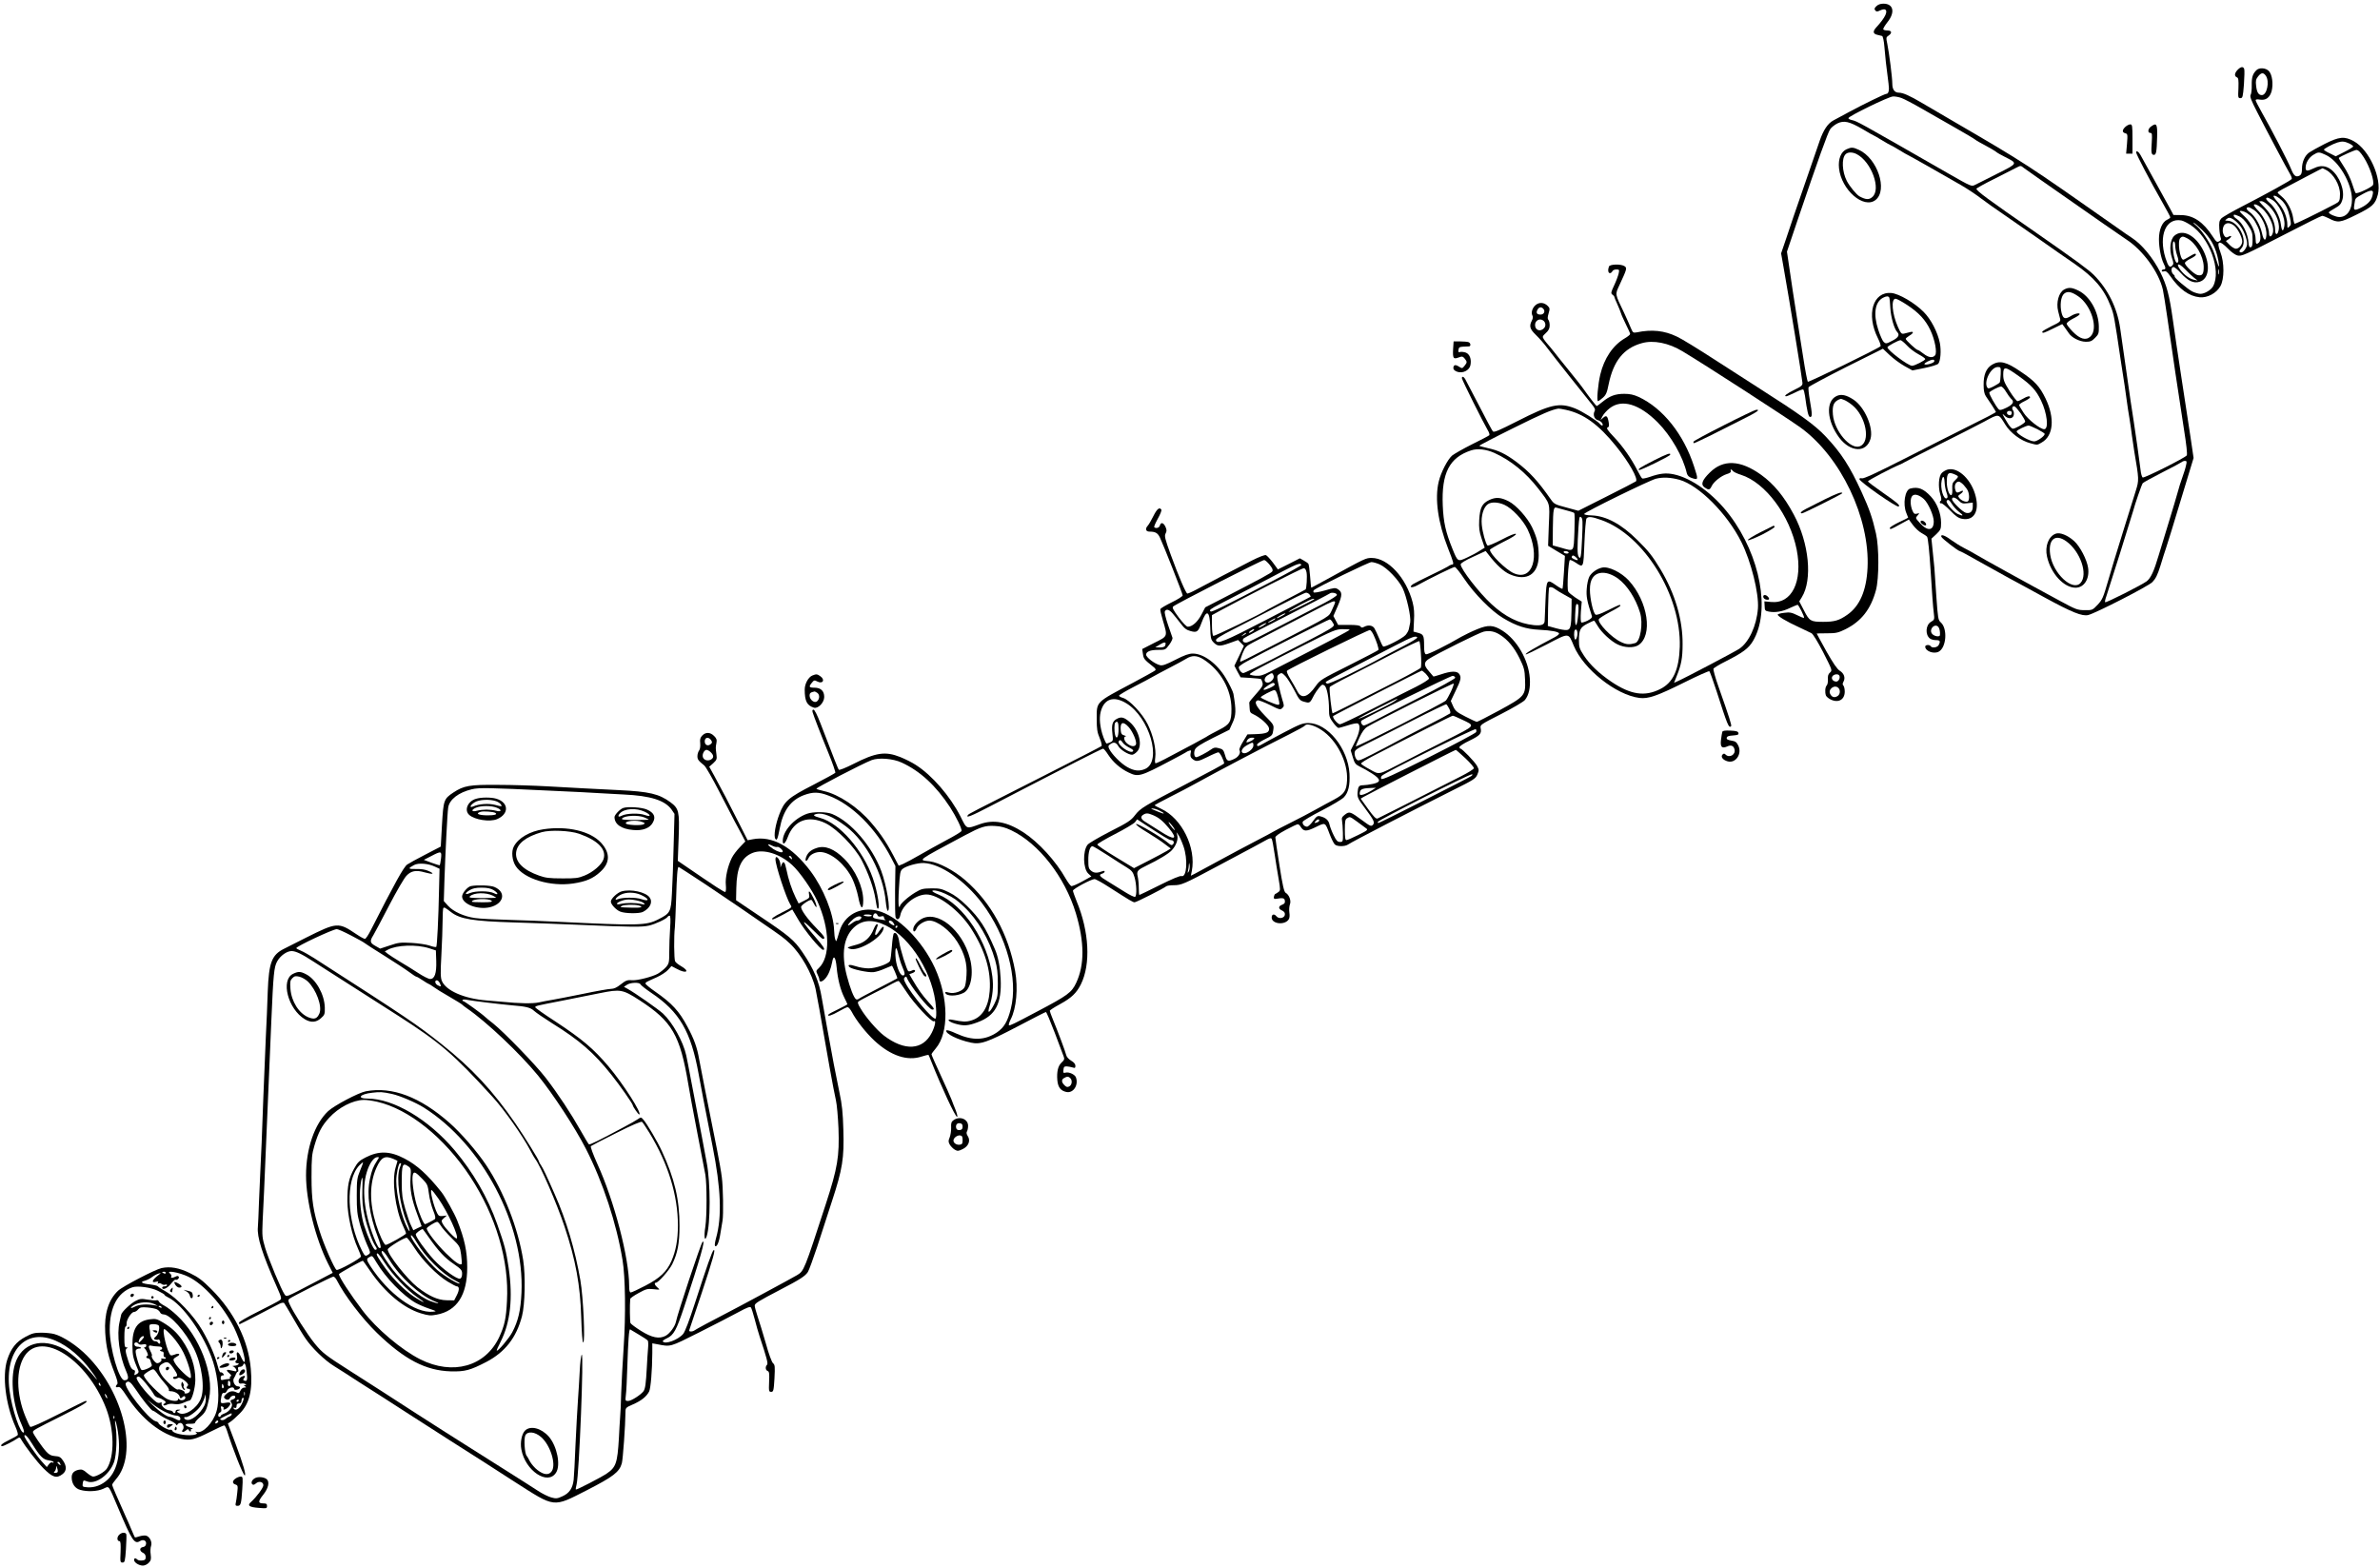 <?xml version="1.0" standalone="no"?>
<!DOCTYPE svg PUBLIC "-//W3C//DTD SVG 20010904//EN"
 "http://www.w3.org/TR/2001/REC-SVG-20010904/DTD/svg10.dtd">
<svg version="1.0" xmlns="http://www.w3.org/2000/svg"
 width="1952pt" height="1286pt" viewBox="0 0 1952 1286"
 preserveAspectRatio="xMidYMid meet">
<g transform="translate(0,1286) scale(0.1,-0.1)"
fill="#000000" stroke="none">
<path d="M15389 12809 c-16 -16 -18 -23 -9 -34 10 -12 16 -12 39 -1 14 7 32
11 39 9 31 -11 5 -67 -69 -147 -31 -34 -28 -54 10 -62 14 -3 31 -7 37 -9 7 -2
15 -39 19 -87 6 -78 15 -159 34 -303 8 -56 1 -85 -19 -85 -12 0 -187 -85 -300
-146 -58 -31 -117 -63 -132 -71 -46 -24 -83 -79 -113 -166 -15 -45 -57 -165
-92 -267 -123 -354 -140 -406 -182 -532 l-43 -126 21 -119 c46 -258 151 -900
154 -942 2 -21 -8 -30 -64 -57 -64 -31 -93 -54 -69 -54 6 0 38 14 71 30 33 17
63 28 68 26 5 -3 11 -27 15 -53 17 -126 28 -173 42 -173 18 0 18 21 -2 136 -9
52 -14 100 -11 108 3 7 141 81 307 165 l303 151 56 -53 c31 -29 85 -69 121
-89 l65 -36 100 20 c55 11 105 27 112 35 19 24 25 108 13 170 -18 89 -73 195
-133 255 -72 73 -203 150 -265 155 -151 13 -208 -176 -110 -371 16 -32 26 -62
21 -66 -22 -21 -589 -297 -596 -291 -4 5 -22 95 -38 202 -17 107 -37 235 -45
284 -28 177 -55 352 -71 466 l-17 115 91 270 c164 483 244 707 264 735 10 15
37 36 59 47 54 26 98 16 208 -48 46 -28 86 -50 88 -50 2 0 33 -18 69 -40 36
-22 68 -40 70 -40 3 0 35 -18 71 -40 36 -22 67 -40 69 -40 4 0 302 -169 440
-249 50 -29 124 -78 165 -110 41 -31 120 -87 175 -124 55 -38 183 -127 285
-198 102 -72 238 -167 304 -212 161 -111 243 -207 297 -348 27 -69 28 -75 84
-454 9 -60 23 -150 31 -200 7 -49 16 -110 19 -135 3 -25 12 -83 20 -130 7 -47
17 -110 20 -140 4 -30 13 -91 20 -135 39 -228 39 -233 12 -320 -14 -44 -62
-197 -106 -340 -45 -143 -100 -325 -123 -405 -38 -132 -46 -149 -84 -190 -42
-44 -44 -45 -106 -44 -59 0 -72 5 -203 76 -256 138 -658 360 -694 383 -20 12
-61 35 -91 50 -30 15 -78 45 -107 66 -52 39 -88 51 -81 27 5 -15 138 -117 152
-118 5 0 80 -40 165 -89 86 -48 192 -107 236 -131 44 -23 177 -96 296 -161
222 -121 306 -155 356 -143 61 15 491 235 526 270 27 28 42 57 67 137 17 56
37 120 45 142 7 22 27 85 44 140 16 55 64 212 106 349 l76 250 -25 170 c-14
94 -48 315 -75 491 -27 176 -59 391 -71 479 -27 192 -49 276 -101 381 -61 121
-153 232 -235 285 -16 10 -73 49 -126 87 -733 515 -751 527 -1323 860 -99 58
-220 129 -270 158 -103 61 -158 85 -191 85 -35 0 -54 26 -54 73 0 49 -25 248
-41 327 -11 51 -10 55 10 68 31 21 27 42 -8 42 -17 0 -32 4 -35 9 -3 5 12 31
34 59 65 81 50 152 -33 152 -24 0 -44 -7 -58 -21z m207 -753 c22 -8 95 -46
164 -86 69 -39 193 -110 275 -157 83 -47 157 -91 165 -98 8 -7 46 -29 85 -49
38 -20 76 -43 85 -50 8 -8 42 -27 76 -44 105 -53 106 -51 -68 -138 -84 -42
-165 -84 -181 -91 -27 -14 -33 -11 -210 90 -773 443 -750 430 -801 443 -14 3
-26 10 -26 15 0 16 333 178 366 178 17 1 49 -5 70 -13z m1005 -575 c24 -18
195 -138 399 -280 58 -40 173 -120 255 -178 83 -58 166 -115 186 -128 134 -87
265 -267 298 -410 6 -27 22 -129 36 -225 34 -241 97 -664 136 -913 22 -138 30
-213 24 -222 -14 -20 -346 -187 -361 -181 -6 2 -15 31 -18 63 -8 67 -42 311
-56 398 -15 94 -39 257 -44 295 -9 65 -56 394 -67 468 -25 169 -100 320 -216
437 -43 43 -148 120 -477 349 -400 277 -486 341 -486 358 0 4 64 40 143 79 78
40 158 80 177 90 44 23 42 23 71 0z m-1106 -1061 c3 -5 7 -44 9 -87 4 -73 32
-172 57 -197 22 -23 8 -46 -42 -71 -47 -25 -52 -25 -69 -10 -10 9 -30 54 -45
100 -42 128 -28 226 37 262 28 15 45 16 53 3z m148 -62 c94 -62 150 -122 189
-205 38 -80 57 -185 39 -207 -20 -24 -54 -19 -96 14 -21 17 -42 30 -47 30 -11
0 -98 80 -98 91 0 4 14 16 30 26 36 21 39 38 5 29 -14 -3 -35 -9 -48 -12 -21
-5 -27 1 -51 55 -48 108 -58 231 -19 231 9 0 52 -23 96 -52z m-4 -330 c21 -24
64 -56 95 -73 31 -16 56 -34 56 -40 0 -11 -87 -55 -108 -55 -32 0 -202 128
-202 152 0 9 89 57 107 58 7 0 30 -19 52 -42z m225 -133 c-6 -14 -70 -32 -80
-22 -8 7 46 36 68 37 11 0 15 -5 12 -15z m2065 -852 c-4 -21 -18 -65 -30 -98
-12 -33 -30 -89 -39 -125 -10 -36 -41 -141 -70 -235 -29 -93 -67 -221 -86
-282 -38 -129 -64 -184 -97 -210 -38 -29 -334 -179 -341 -172 -4 3 1 26 10 50
13 36 209 660 218 694 16 61 72 223 80 232 6 7 79 47 161 89 83 42 154 80 160
85 5 5 17 9 26 9 14 0 16 -6 8 -37z"/>
<path d="M18352 12287 c-26 -27 -28 -52 -6 -61 13 -5 15 -20 13 -89 -4 -77 -3
-82 16 -82 18 0 21 10 29 112 4 62 6 120 2 128 -8 22 -29 18 -54 -8z"/>
<path d="M18506 12284 c-30 -30 -39 -58 -38 -122 1 -35 -3 -71 -9 -80 -8 -13
4 -45 54 -142 86 -168 245 -467 269 -507 11 -18 17 -37 14 -41 -7 -12 -207
-122 -401 -222 -88 -45 -168 -91 -178 -103 -15 -17 -18 -34 -15 -82 2 -33 8
-68 12 -77 5 -11 1 -20 -13 -27 -18 -10 -24 -5 -54 41 -76 117 -157 172 -256
174 l-65 1 -26 49 c-21 39 -172 313 -245 444 -15 27 -35 38 -35 20 0 -15 117
-238 209 -399 39 -68 71 -128 71 -133 0 -5 -12 -14 -26 -20 -40 -19 -67 -81
-67 -159 0 -71 17 -157 39 -201 18 -35 18 -48 -1 -48 -8 0 -15 -5 -15 -11 0
-6 8 -8 19 -4 15 4 26 -4 50 -38 75 -109 154 -166 242 -175 64 -6 137 33 170
91 33 58 33 195 0 279 -36 93 -11 104 62 29 26 -28 61 -52 77 -56 37 -8 52 -1
409 183 150 78 280 142 287 142 7 0 31 -9 53 -20 75 -40 94 -37 227 29 132 65
155 86 176 164 35 134 -70 369 -197 439 -77 42 -119 38 -240 -23 -55 -28 -112
-60 -126 -70 -36 -25 -59 -78 -59 -133 0 -34 -5 -48 -19 -56 -31 -16 -48 -3
-71 56 -25 62 -167 336 -241 465 -27 48 -49 91 -49 97 0 7 13 9 35 5 48 -8 81
16 96 69 15 59 5 135 -22 165 -26 27 -79 31 -103 7z m78 -46 c32 -46 9 -158
-33 -158 -27 0 -41 22 -47 76 -5 41 -2 54 16 77 26 33 44 34 64 5z m682 -554
c19 -9 34 -20 34 -25 0 -5 -32 -25 -72 -45 l-71 -36 -48 24 c-27 12 -48 26
-49 30 0 9 72 47 110 59 39 12 59 10 96 -7z m122 -116 c48 -76 87 -192 75
-224 -7 -19 -133 -78 -143 -67 -4 4 -17 40 -29 78 -12 39 -42 101 -67 138 -25
38 -44 70 -42 72 16 14 128 64 144 65 16 0 33 -17 62 -62z m-314 22 c107 -48
216 -234 216 -367 0 -86 -41 -143 -103 -143 -29 0 -87 25 -87 38 0 4 23 19 50
34 40 22 51 35 61 68 23 75 -21 194 -93 250 -42 32 -87 36 -138 11 -57 -27
-70 -27 -70 4 0 39 27 83 63 105 40 25 48 25 101 0z m4 -124 c61 -32 114 -124
114 -197 -1 -58 -4 -63 -40 -82 -154 -81 -327 -165 -332 -162 -4 3 -10 25 -13
50 -9 61 -50 138 -92 172 -19 15 -35 31 -35 35 0 3 30 22 68 41 37 20 119 63
182 96 63 33 116 61 118 61 2 0 15 -6 30 -14z m384 -191 c-7 -48 -27 -76 -73
-105 -27 -16 -58 -30 -68 -30 -16 0 -17 6 -11 45 8 53 3 47 71 85 60 33 86 35
81 5z m-744 -62 c31 -34 48 -69 63 -136 11 -52 11 -60 -4 -75 -16 -15 -17 -14
-17 14 0 60 -29 131 -75 182 -24 27 -42 52 -38 55 8 9 44 -12 71 -40z m-87 11
c59 -30 117 -153 104 -221 -9 -48 -21 -41 -28 17 -7 62 -51 144 -94 178 -17
15 -29 30 -27 34 7 11 11 10 45 -8z m-20 -55 c64 -64 95 -155 73 -213 -10 -27
-24 -18 -24 17 0 60 -31 128 -81 180 -27 28 -49 52 -49 54 0 2 9 3 20 3 11 0
38 -18 61 -41z m-37 -40 c54 -63 82 -143 65 -185 -11 -31 -29 -31 -29 1 0 49
-42 139 -86 184 -24 24 -41 47 -38 52 8 13 58 -16 88 -52z m-88 9 c61 -42 109
-141 102 -210 -5 -52 -23 -42 -36 20 -14 67 -57 140 -101 173 -29 21 -33 39
-9 39 7 0 26 -10 44 -22z m-58 -25 c39 -26 60 -51 87 -108 27 -54 32 -114 13
-133 -20 -20 -28 -14 -28 23 0 60 -37 139 -85 184 -25 23 -45 44 -45 46 0 11
32 4 58 -12z m-63 -27 c22 -10 47 -34 72 -72 33 -50 38 -64 38 -118 0 -47 -4
-61 -15 -64 -12 -2 -16 7 -18 35 -5 77 -49 166 -98 198 -13 8 -24 20 -24 25 0
13 4 13 45 -4z m4 -73 c33 -40 61 -111 61 -155 0 -26 -30 -68 -48 -68 -19 0
-19 13 -1 31 61 61 -21 228 -113 229 -22 1 -22 1 -4 15 16 12 22 12 46 0 16
-8 42 -31 59 -52z m-402 1 c153 -99 254 -373 184 -502 -16 -30 -69 -62 -104
-62 -15 0 -46 9 -68 20 -41 22 -151 115 -143 123 2 2 -2 10 -11 17 -20 17 -20
60 1 60 9 0 36 -22 60 -49 59 -65 105 -87 154 -72 77 23 91 134 32 254 -63
127 -170 183 -238 124 -35 -31 -44 -112 -20 -183 14 -41 14 -50 2 -62 -21 -22
-33 -8 -56 64 -57 184 5 329 130 306 14 -2 48 -19 77 -38z m97 -42 c62 -61 99
-125 121 -207 17 -66 20 -121 4 -70 -5 17 -17 53 -26 80 -22 71 -95 186 -145
230 -24 20 -35 33 -25 28 10 -5 42 -33 71 -61z m259 38 c29 -23 67 -96 67
-130 0 -29 -27 -60 -52 -60 -11 0 -34 14 -51 31 l-31 32 22 15 c28 19 29 36 0
21 -18 -10 -24 -8 -35 7 -7 10 -13 29 -13 42 0 60 44 80 93 42z m-385 -104
c69 -36 134 -146 136 -232 1 -62 -11 -79 -51 -70 -29 8 -103 78 -103 99 0 7
20 23 45 35 25 12 45 26 45 32 0 15 -11 12 -55 -15 -22 -13 -44 -25 -48 -25
-28 -1 -50 153 -25 178 15 15 23 15 56 -2z m-98 -59 c0 -18 7 -55 16 -81 12
-34 13 -51 6 -58 -16 -16 -34 34 -40 110 -3 42 -1 62 7 62 6 0 11 -15 11 -33z
m155 -265 l30 -23 -29 6 c-38 8 -79 38 -112 80 -43 57 -17 63 35 9 25 -27 60
-59 76 -72z m202 31 c-3 -10 -5 -2 -5 17 0 19 2 27 5 18 2 -10 2 -26 0 -35z"/>
<path d="M17432 11820 c-28 -26 -28 -46 -1 -53 19 -5 20 -10 14 -86 l-7 -81
26 0 26 0 0 120 c0 109 -2 120 -18 120 -10 0 -28 -9 -40 -20z"/>
<path d="M17643 11823 c-27 -18 -31 -53 -7 -53 15 0 16 -10 12 -77 -6 -86 -3
-103 18 -103 18 0 23 25 26 145 3 108 -4 121 -49 88z"/>
<path d="M15145 11636 c-46 -20 -70 -80 -62 -156 19 -177 202 -337 300 -260
102 81 15 342 -137 411 -48 22 -61 23 -101 5z m83 -40 c121 -63 203 -289 128
-352 -27 -24 -53 -22 -104 5 -25 13 -83 84 -105 127 -39 76 -44 186 -10 219
18 19 56 19 91 1z"/>
<path d="M13196 10674 c-10 -27 -7 -54 8 -54 8 0 16 7 20 15 3 8 17 15 32 15
25 0 26 -2 20 -32 -4 -18 -20 -62 -37 -98 -27 -57 -28 -66 -15 -76 9 -6 16
-14 16 -18 0 -4 11 -31 24 -59 13 -29 27 -63 31 -77 4 -14 23 -55 41 -92 19
-37 34 -72 34 -77 0 -6 -20 -22 -44 -36 -97 -57 -169 -163 -201 -297 -19 -80
-31 -218 -19 -218 5 0 23 13 40 28 26 23 34 41 48 112 39 189 123 294 270 335
96 28 222 3 337 -67 197 -118 857 -546 967 -625 330 -240 569 -741 549 -1151
-9 -186 -64 -313 -166 -384 -67 -47 -105 -58 -198 -58 -102 0 -113 6 -157 93
l-39 75 21 34 c89 144 60 443 -66 678 -80 150 -165 252 -268 326 -170 122
-311 128 -421 18 -64 -63 -76 -98 -42 -122 33 -23 42 -21 57 10 17 37 79 86
125 100 25 7 36 16 33 25 -7 17 4 17 18 -1 6 -7 35 -21 65 -30 201 -64 401
-333 457 -614 51 -262 -40 -447 -211 -429 l-54 5 2 -39 c1 -36 4 -39 35 -45
51 -10 112 0 173 30 31 14 59 26 62 26 9 0 59 -101 53 -107 -2 -3 -28 7 -57
22 -45 22 -60 25 -106 19 -29 -3 -53 -10 -53 -15 0 -13 74 -57 170 -101 47
-22 95 -45 107 -51 13 -7 52 -71 97 -158 74 -146 75 -147 55 -165 -15 -13 -19
-28 -17 -56 1 -21 -3 -43 -10 -50 -13 -13 -16 -56 -6 -83 4 -8 19 -22 35 -30
64 -34 119 -5 119 63 0 21 -5 43 -11 49 -8 8 -8 17 1 33 17 31 4 68 -31 89
-21 13 -54 61 -110 160 -43 78 -79 143 -79 145 0 1 38 2 84 2 74 0 91 4 149
32 132 65 211 165 253 322 26 95 26 355 0 465 -29 129 -55 202 -118 340 -96
210 -166 319 -295 456 -91 96 -208 180 -564 407 -46 30 -199 128 -339 218
-140 91 -282 178 -316 193 -103 50 -206 61 -330 35 -29 -5 -32 -3 -48 35 -9
23 -34 78 -55 124 -77 160 -75 150 -40 226 62 134 65 142 44 157 -27 20 -121
18 -129 -2z m1889 -3354 c11 -17 -5 -50 -24 -50 -28 0 -46 26 -31 45 14 17 46
20 55 5z m-7 -102 c19 -19 14 -56 -9 -68 -25 -14 -44 -8 -58 18 -21 39 36 81
67 50z"/>
<path d="M16929 10485 c-44 -24 -66 -106 -49 -176 6 -24 14 -54 17 -66 4 -19
-5 -27 -71 -58 -42 -21 -76 -41 -76 -46 0 -15 13 -11 90 27 l74 36 18 -24 c10
-13 25 -34 34 -48 23 -38 89 -72 141 -73 37 0 50 5 76 32 29 29 32 36 31 94
-2 120 -73 246 -164 292 -56 28 -83 31 -121 10z m116 -55 c109 -75 167 -268
100 -330 -37 -35 -86 -21 -146 41 -27 28 -49 57 -49 64 0 8 22 26 49 40 27 13
52 29 56 35 11 17 -33 11 -67 -10 -50 -31 -66 -26 -79 22 -16 62 -7 138 21
160 27 22 60 16 115 -22z"/>
<path d="M12597 10360 c-28 -22 -42 -63 -29 -87 6 -10 5 -25 -4 -42 -24 -46
-17 -70 34 -119 27 -26 69 -74 93 -107 45 -60 304 -387 364 -460 26 -32 31
-44 23 -58 -15 -29 -1 -66 27 -73 14 -3 30 -15 36 -25 12 -23 -3 -26 -21 -4
-21 25 -147 104 -201 125 -129 51 -202 35 -478 -106 -148 -75 -187 -92 -197
-82 -6 7 -58 103 -114 213 -57 110 -108 208 -114 218 -13 20 -26 22 -26 5 0
-13 177 -367 212 -426 12 -19 17 -37 12 -42 -5 -5 -68 -38 -141 -74 -72 -36
-145 -78 -163 -92 -37 -32 -92 -138 -110 -214 -34 -141 -6 -336 76 -546 46
-117 51 -134 34 -134 -6 0 -22 -7 -36 -17 -14 -9 -78 -41 -143 -72 -64 -31
-128 -63 -142 -72 -39 -27 -12 -35 34 -10 110 61 296 151 308 151 8 0 43 -44
79 -98 82 -122 222 -264 318 -321 108 -65 190 -91 297 -96 100 -5 157 -16 162
-30 2 -6 -14 -19 -34 -30 -171 -90 -247 -135 -239 -142 3 -3 79 34 170 81 190
99 178 99 224 -11 80 -191 345 -402 538 -427 72 -9 143 15 372 129 106 53 197
93 201 90 5 -2 32 -78 61 -167 89 -277 99 -302 118 -284 6 7 -12 65 -105 329
-25 70 -42 134 -40 142 3 7 48 35 99 60 142 72 189 107 225 167 146 244 62
698 -190 1032 -132 175 -311 305 -460 336 -63 13 -112 8 -195 -21 -30 -10 -58
-16 -63 -13 -5 3 -23 33 -40 67 -49 96 -118 195 -192 273 -52 55 -64 73 -52
78 12 4 14 14 9 43 -9 52 -19 60 -45 37 l-22 -19 16 31 c9 18 35 47 58 65 100
79 243 37 395 -115 110 -111 207 -280 239 -418 5 -18 17 -30 37 -37 58 -20 59
-18 22 94 -85 263 -255 477 -455 570 -40 18 -71 25 -117 25 -73 0 -119 -17
-178 -65 -23 -19 -45 -35 -48 -35 -5 0 -65 78 -106 136 -19 28 -87 113 -145
184 -25 30 -66 82 -92 115 -26 33 -53 66 -61 74 -7 8 -20 24 -29 37 -14 23
-14 25 16 53 23 21 31 38 31 63 0 19 -5 39 -11 45 -7 7 -7 22 2 52 11 38 11
44 -7 62 -29 29 -67 32 -97 9z m62 -34 c17 -20 3 -46 -24 -46 -30 0 -39 14
-25 40 12 23 33 26 49 6z m-3 -94 c21 -14 25 -45 8 -63 -30 -33 -74 -18 -74
26 0 36 37 57 66 37z m186 -733 c146 -31 270 -121 413 -299 106 -131 184 -270
162 -288 -7 -5 -116 -62 -242 -125 l-230 -116 -99 27 c-92 24 -101 29 -127 67
-105 150 -173 224 -281 306 -90 67 -148 95 -236 114 -35 8 -66 16 -69 19 -3 2
123 68 279 145 239 119 317 152 370 160 4 1 31 -4 60 -10z m-585 -354 c135
-61 258 -162 357 -289 103 -135 97 -112 89 -303 l-6 -169 69 -42 69 -41 -8
-133 c-4 -72 -10 -134 -12 -137 -3 -2 -26 10 -50 27 -79 56 -81 54 -89 -115
-4 -82 -7 -158 -7 -169 1 -37 -23 -47 -89 -41 -123 13 -234 68 -346 171 -101
92 -254 289 -254 327 0 10 35 32 103 63 l102 47 25 -32 c64 -83 124 -138 173
-159 141 -62 237 2 237 155 -1 90 -13 143 -55 232 -39 79 -129 180 -192 212
-65 33 -104 35 -157 11 -61 -29 -78 -63 -84 -165 -3 -66 0 -93 20 -153 l25
-74 -41 -25 c-22 -15 -69 -40 -104 -56 -76 -35 -76 -36 -120 73 -55 136 -73
215 -79 355 -11 266 55 393 232 451 52 18 126 9 192 -21z m1518 -220 c160 -46
391 -278 507 -510 80 -160 145 -421 136 -545 -11 -143 -74 -278 -153 -331 -38
-25 -446 -240 -506 -266 l-29 -13 21 53 c38 93 49 150 49 262 2 202 -62 418
-182 617 -68 112 -96 147 -188 238 -131 131 -257 199 -376 203 -37 1 -63 6
-61 12 5 16 532 274 589 289 57 14 119 11 193 -9z m-1437 -205 c63 -28 152
-123 190 -200 107 -223 43 -430 -113 -361 -65 29 -195 157 -195 192 0 5 50 34
111 65 71 35 108 59 102 65 -6 6 -48 -11 -117 -47 -59 -31 -111 -52 -116 -48
-16 17 -41 109 -47 171 -7 72 14 143 50 168 29 20 83 18 135 -5z m506 -45 c33
-8 63 -18 67 -22 5 -5 5 -74 2 -155 -7 -170 1 -162 -113 -129 l-65 18 1 142
c2 156 6 175 31 167 10 -3 45 -12 77 -21z m132 -224 c-7 -159 -12 -186 -29
-155 -11 19 -11 78 -1 237 6 85 8 96 22 85 13 -11 14 -36 8 -167z m158 144
c349 -123 655 -617 643 -1039 -6 -189 -54 -294 -160 -347 -126 -64 -242 -47
-400 59 -103 70 -177 141 -226 215 -37 57 -41 70 -41 125 0 86 11 107 69 137
28 14 52 25 55 25 2 0 16 -20 30 -44 30 -52 110 -126 163 -151 57 -28 131 -30
169 -7 123 78 81 359 -78 532 -61 66 -165 117 -218 105 -42 -9 -88 -42 -105
-75 -9 -17 -19 -62 -21 -98 -5 -63 2 -101 42 -224 4 -12 -5 -22 -35 -38 -23
-11 -46 -18 -51 -15 -6 4 -7 39 -4 89 l7 82 -52 33 c-28 19 -55 41 -59 50 -12
24 1 254 14 258 6 2 27 -8 48 -22 64 -43 63 -45 71 163 4 103 12 193 17 200
15 18 44 15 122 -13z m-269 -265 c3 -5 -3 -10 -14 -10 -11 0 -23 5 -26 10 -3
6 3 10 14 10 11 0 23 -4 26 -10z m75 -61 c0 -5 -11 -3 -25 3 -26 11 -30 19
-18 31 7 8 43 -21 43 -34z m332 -155 c75 -56 143 -161 179 -278 27 -88 3 -237
-39 -250 -48 -14 -73 -13 -118 9 -77 36 -193 157 -181 187 3 7 44 33 91 58 47
24 86 48 86 52 0 13 -7 10 -102 -37 -65 -32 -94 -42 -103 -35 -19 16 -45 132
-45 202 0 45 6 72 20 95 37 62 125 60 212 -3z m-512 -89 c8 -7 41 -26 73 -44
l57 -32 -1 -97 c-2 -132 -8 -156 -39 -159 -14 -2 -54 5 -90 15 l-65 18 2 149
c2 82 5 155 7 162 6 14 31 8 56 -12z m183 -214 c-10 -105 -28 -102 -24 4 3 85
8 102 23 87 6 -6 6 -41 1 -91z m-7 -166 c-4 -19 -11 -33 -17 -30 -10 7 -12 68
-2 78 14 15 25 -13 19 -48z"/>
<path d="M11918 9999 c-4 -78 2 -87 44 -71 30 11 35 10 51 -9 21 -27 21 -31
-2 -60 -18 -22 -19 -22 -45 -6 -30 20 -46 15 -46 -13 0 -11 12 -22 32 -29 45
-16 100 12 108 54 10 50 -6 92 -40 104 -17 5 -38 7 -46 4 -12 -4 -15 0 -12 18
2 20 9 24 38 26 19 1 41 2 48 2 17 1 15 28 -4 35 -9 3 -40 6 -69 6 l-53 0 -4
-61z"/>
<path d="M16338 9869 c-48 -29 -70 -82 -69 -167 0 -44 6 -73 18 -91 10 -16 33
-50 51 -76 17 -27 32 -51 32 -54 0 -4 -98 -55 -218 -114 -119 -60 -362 -182
-538 -272 -224 -114 -328 -162 -343 -158 -12 3 -21 1 -21 -6 0 -21 306 -235
322 -225 15 9 -7 28 -133 116 -65 45 -119 86 -119 90 0 8 192 109 260 137 19
8 37 17 40 20 3 3 127 66 275 140 149 74 319 161 379 193 123 67 116 68 172
-23 42 -69 128 -134 206 -154 58 -16 56 -16 92 5 98 54 111 200 33 362 -48 99
-88 143 -205 221 -118 81 -171 93 -234 56z m71 -78 c-1 -33 -5 -64 -8 -68 -3
-5 -26 -19 -50 -32 -35 -18 -46 -20 -52 -9 -31 48 30 168 86 168 25 0 26 -2
24 -59z m149 -16 c103 -74 141 -115 182 -200 50 -102 65 -235 26 -235 -33 0
-133 79 -168 133 -21 31 -38 61 -38 66 0 5 20 19 45 31 25 12 45 26 45 31 0
15 -23 10 -58 -11 -18 -11 -38 -20 -45 -20 -7 0 -36 37 -65 83 -45 73 -52 90
-52 135 0 70 14 69 128 -13z m-105 -128 c14 -24 33 -49 41 -57 29 -23 18 -46
-36 -73 -41 -20 -56 -23 -65 -14 -23 23 -83 129 -77 138 8 13 76 48 96 49 9 0
27 -19 41 -43z m120 -177 c20 -29 37 -59 37 -67 0 -7 -23 -24 -51 -39 -50 -25
-52 -25 -69 -7 -10 10 -30 41 -45 68 -25 43 -25 47 -6 28 30 -32 69 -30 77 2
3 14 1 32 -6 40 -13 16 -4 38 13 32 7 -2 29 -28 50 -57z m-73 7 c0 -19 -10
-27 -26 -20 -21 8 -17 33 6 33 11 0 20 -6 20 -13z m210 -137 c33 -17 60 -34
60 -39 0 -18 -62 -61 -86 -61 -38 0 -144 61 -144 82 0 10 77 47 98 48 7 0 39
-14 72 -30z"/>
<path d="M15063 9612 c-92 -43 -80 -206 23 -343 91 -119 221 -124 255 -9 27
90 -47 262 -140 323 -58 38 -100 47 -138 29z m62 -32 c14 -5 44 -24 66 -42
114 -92 154 -304 63 -338 -77 -30 -209 125 -221 259 -7 81 8 111 64 130 1 1
13 -3 28 -9z"/>
<path d="M14136 9371 c-137 -69 -248 -129 -247 -134 0 -4 1 -9 1 -12 0 -3 57
23 128 58 70 36 189 95 264 133 131 65 160 86 121 83 -10 -1 -130 -58 -267
-128z"/>
<path d="M13565 9084 c-115 -59 -132 -70 -123 -79 7 -7 252 113 256 125 7 20
-26 8 -133 -46z"/>
<path d="M15974 9009 c-17 -5 -39 -18 -49 -29 -25 -27 -30 -112 -12 -173 9
-26 11 -49 6 -53 -14 -8 -11 -25 4 -22 6 1 39 -25 72 -59 45 -47 69 -63 98
-68 94 -18 141 58 112 180 -32 138 -144 247 -231 224z m61 -41 c31 -14 31 -17
0 -47 -21 -19 -25 -31 -23 -70 2 -25 -1 -48 -7 -51 -17 -8 -38 51 -38 105 0
76 13 88 68 63z m-86 -63 c1 -25 8 -63 16 -85 10 -28 11 -41 3 -46 -27 -17
-57 83 -43 145 10 45 21 38 24 -14z m156 -22 c15 -16 31 -38 36 -51 13 -33 11
-79 -3 -85 -18 -6 -51 7 -68 28 -13 16 -12 19 8 33 27 18 30 37 3 22 -31 -16
-39 -12 -46 20 -7 33 7 60 31 60 7 0 25 -12 39 -27z m-40 -129 c23 -23 33 -26
71 -21 l44 5 0 -33 c0 -40 -21 -59 -56 -51 -29 8 -114 91 -114 112 0 22 27 16
55 -12z m-55 -29 c12 -20 37 -47 56 -62 43 -32 38 -40 -10 -18 -37 18 -99 91
-90 107 10 16 22 8 44 -27z"/>
<path d="M15667 8853 c-43 -11 -62 -127 -32 -200 8 -19 15 -37 15 -38 0 -2
-34 -19 -75 -38 -41 -20 -75 -41 -75 -47 0 -15 7 -13 84 30 l72 39 34 -46 c19
-25 50 -54 69 -64 19 -10 40 -24 46 -31 8 -8 19 -117 30 -288 9 -151 20 -301
25 -334 7 -57 6 -59 -21 -75 -46 -25 -51 -107 -10 -138 9 -7 31 -13 49 -13 34
0 39 -9 22 -41 -11 -20 -54 -26 -65 -9 -9 15 -45 12 -45 -3 0 -37 69 -63 110
-42 64 33 75 191 17 241 -21 19 -23 33 -36 215 -7 106 -14 212 -16 234 -3 22
-9 84 -14 138 l-10 99 40 37 c36 35 39 42 39 94 0 75 -33 160 -83 214 -61 66
-105 83 -170 66z m112 -86 c36 -33 81 -135 81 -183 0 -78 -51 -84 -114 -13
-37 40 -37 41 -19 61 18 21 18 21 -5 15 -20 -5 -26 0 -38 28 -18 45 -18 100 1
119 19 18 56 7 94 -27z m119 -1049 c10 -13 15 -40 13 -66 -2 -20 -52 -10 -67
13 -24 37 26 86 54 53z"/>
<path d="M15752 8578 c6 -16 36 -34 44 -25 9 9 -15 37 -33 37 -8 0 -13 -5 -11
-12z"/>
<path d="M14965 8764 c-60 -31 -129 -65 -152 -77 -40 -20 -56 -37 -33 -37 13
0 330 159 330 165 0 15 -46 -2 -145 -51z"/>
<path d="M9460 8628 c-17 -35 -38 -70 -46 -79 -24 -26 -17 -49 14 -49 48 0 67
-11 85 -48 28 -58 187 -461 187 -475 0 -7 -40 -33 -90 -57 -49 -24 -91 -49
-93 -55 -3 -6 7 -49 21 -95 39 -133 42 -126 -72 -183 l-98 -50 6 -41 c6 -40
10 -45 83 -103 19 -14 25 -25 18 -31 -5 -5 -89 -52 -185 -103 -309 -164 -295
-150 -295 -299 0 -77 4 -106 24 -153 14 -33 20 -62 15 -66 -5 -5 -214 -112
-464 -239 -614 -311 -624 -316 -632 -327 -20 -27 27 -9 180 71 92 48 242 126
334 173 92 48 262 134 377 194 115 59 213 107 218 107 6 0 24 -22 42 -50 40
-61 100 -114 168 -146 79 -38 95 -34 348 100 61 32 115 61 120 65 6 5 18 11
28 14 16 6 18 3 12 -21 -4 -20 -1 -33 12 -44 32 -27 47 -26 125 13 43 22 84
39 91 39 12 0 47 -69 47 -92 0 -3 -132 -75 -292 -158 -371 -194 -395 -208
-440 -267 -32 -42 -58 -59 -204 -133 -91 -47 -174 -95 -184 -108 -41 -52 -37
-197 6 -237 l25 -23 -76 -42 c-42 -23 -82 -40 -89 -37 -7 3 -27 30 -44 59 -82
146 -224 301 -350 383 -134 86 -244 106 -357 65 -112 -40 -104 -44 -158 65
-84 165 -232 336 -365 421 -30 20 -88 49 -128 65 -123 49 -200 38 -388 -58
-59 -30 -112 -51 -116 -46 -7 7 -35 79 -151 381 -26 67 -48 112 -57 112 -9 0
-11 -7 -7 -22 11 -36 62 -169 130 -335 34 -83 59 -156 56 -161 -3 -4 -84 -49
-179 -98 -207 -106 -239 -134 -280 -242 -32 -83 -48 -179 -33 -201 12 -19 19
-4 36 84 28 148 90 233 199 274 74 27 121 27 201 -4 193 -72 389 -268 516
-514 l33 -64 -3 -201 c-1 -111 1 -209 4 -218 11 -29 32 -20 39 16 16 82 122
168 212 170 97 2 270 -128 367 -277 116 -180 167 -349 154 -516 -10 -132 -63
-216 -153 -241 -41 -12 -69 -11 -151 6 -54 11 -39 -14 19 -31 72 -21 106 -19
186 11 147 54 199 153 189 358 -5 99 -21 181 -47 241 -77 180 -124 252 -230
356 -53 52 -100 88 -146 110 -61 30 -78 34 -146 33 -69 -1 -82 -4 -132 -34
-61 -37 -126 -96 -126 -114 0 -8 -2 -8 -8 1 -4 6 -4 74 1 150 7 122 10 140 29
156 28 24 124 51 174 49 137 -5 338 -144 478 -329 202 -268 299 -623 236 -868
-26 -103 -55 -152 -113 -192 -98 -66 -201 -70 -333 -10 -49 23 -80 32 -83 25
-9 -25 96 -77 201 -99 79 -17 133 1 381 131 125 66 231 120 235 120 5 0 37
-77 73 -171 35 -94 68 -181 73 -194 8 -20 5 -29 -17 -49 -30 -28 -41 -76 -35
-147 6 -58 28 -85 75 -95 57 -11 101 58 77 121 -9 23 -57 45 -83 38 -20 -5
-22 -2 -19 23 2 24 7 29 28 28 14 -1 35 -5 48 -9 18 -6 22 -4 22 14 0 14 -12
29 -35 42 -21 13 -38 32 -41 48 -6 27 -69 195 -110 294 -13 32 -24 62 -24 67
0 5 37 29 83 54 95 52 135 90 172 163 82 165 69 432 -35 682 -16 41 -30 79
-30 86 0 15 150 95 177 95 10 0 63 -29 118 -65 178 -114 197 -125 211 -125 14
0 241 115 259 131 5 5 32 9 61 9 63 0 83 8 365 159 310 165 338 180 388 208
33 19 45 22 51 13 5 -7 15 -63 24 -124 9 -61 24 -153 33 -205 15 -89 15 -95
-2 -107 -10 -7 -21 -15 -26 -16 -4 -2 -9 -12 -11 -23 -2 -15 2 -19 17 -17 57
10 70 7 73 -15 3 -17 -3 -26 -22 -33 -33 -12 -33 -34 0 -48 18 -9 24 -19 22
-35 -4 -27 -48 -36 -68 -13 -19 24 -40 19 -40 -9 0 -52 103 -65 138 -18 9 12
11 32 7 59 -3 22 -1 53 5 68 11 30 -7 78 -36 94 -12 7 -25 61 -50 223 -19 118
-34 222 -34 231 0 10 30 32 86 62 47 25 91 46 98 46 6 0 17 -9 23 -20 26 -41
46 -41 123 -4 83 40 77 43 116 -59 14 -37 33 -74 41 -82 18 -19 82 -19 108 -2
36 25 542 286 863 447 169 84 185 94 199 128 14 34 14 39 -3 71 -19 34 -122
141 -136 141 -4 0 -8 6 -8 13 0 7 36 31 81 52 88 43 102 58 93 102 -6 28 -3
30 168 117 95 49 183 100 195 115 32 39 46 102 40 179 -11 151 -106 315 -225
390 -74 47 -116 49 -208 11 -44 -18 -101 -46 -128 -61 -122 -72 -278 -149
-291 -144 -11 4 -15 23 -15 70 0 84 -5 94 -50 106 l-37 10 4 88 c4 62 1 105
-11 152 -52 201 -202 364 -336 364 -48 0 -52 -2 -343 -162 -82 -45 -150 -82
-152 -82 -2 0 -6 42 -10 94 -4 51 -10 97 -14 102 -3 5 -20 17 -38 27 l-32 18
-90 -46 -90 -45 -41 56 c-23 30 -49 58 -57 61 -9 4 -60 -16 -117 -45 -119 -61
-365 -189 -455 -238 -35 -19 -68 -33 -73 -32 -13 5 -69 136 -135 316 -49 135
-54 156 -43 177 10 19 10 29 -1 54 -16 35 -38 41 -46 11 -5 -19 -32 -27 -46
-14 -4 4 10 35 29 70 20 35 33 68 29 74 -15 24 -36 6 -65 -52z m954 -401 c22
-28 28 -42 21 -53 -9 -14 -83 -54 -410 -223 l-140 -72 -32 -61 c-31 -59 -75
-98 -111 -98 -11 0 -41 32 -75 77 -45 61 -55 80 -45 89 23 21 733 384 747 381
8 -1 28 -19 45 -40z m902 4 c60 -27 154 -126 188 -195 33 -69 70 -237 62 -281
-4 -16 -8 -41 -11 -54 -2 -13 -15 -35 -27 -49 -28 -30 -171 -103 -184 -94 -5
4 -20 34 -33 67 -14 33 -31 70 -39 83 -16 24 -51 29 -84 11 -16 -8 -22 -8 -29
2 -6 10 -33 14 -96 14 l-88 0 -20 37 -19 36 36 82 c38 89 38 113 2 137 -22 14
-31 13 -109 -10 -50 -14 -88 -20 -91 -15 -4 6 -2 13 2 18 27 24 450 230 472
230 15 0 45 -9 68 -19z m-643 -4 c1 -5 -106 -64 -238 -133 -395 -206 -495
-255 -505 -249 -17 10 -4 20 82 65 46 23 153 79 238 123 85 45 209 109 275
144 113 59 143 69 148 50z m43 -62 c6 -31 0 -133 -8 -139 -2 -2 -70 -38 -153
-81 -82 -43 -154 -81 -160 -85 -38 -28 -436 -221 -444 -215 -6 3 -11 41 -11
88 l0 82 73 40 c198 108 664 345 679 345 12 0 19 -11 24 -35z m24 -180 c7 -9
11 -17 9 -19 -2 -2 -164 -86 -359 -187 -349 -181 -410 -206 -417 -169 -3 10
41 37 139 87 79 40 242 124 363 187 121 63 227 115 236 115 9 1 22 -6 29 -14z
m225 -4 c0 -7 -45 -36 -100 -65 -55 -28 -188 -97 -295 -153 -310 -161 -334
-173 -352 -173 -24 0 -33 19 -17 35 8 7 167 90 354 185 187 95 344 177 350
182 14 13 60 5 60 -11z m-186 -35 c-13 -12 -222 -115 -211 -104 17 18 183 106
201 107 8 1 12 -1 10 -3z m171 -26 c0 -5 -12 -33 -26 -63 -29 -59 6 -37 -439
-267 -286 -148 -309 -160 -314 -155 -2 3 6 31 19 64 23 56 28 61 89 93 70 36
354 184 536 279 111 58 135 67 135 49z m-1332 -92 c15 -17 44 -54 66 -82 30
-40 47 -53 82 -62 51 -14 61 -6 88 67 42 116 68 103 72 -37 2 -84 5 -99 25
-120 34 -36 52 -37 131 -9 l72 26 24 -24 24 -24 -39 -82 -39 -81 25 -48 26
-47 82 -5 c45 -3 84 -7 86 -10 3 -3 8 -16 12 -30 5 -22 -4 -36 -52 -90 -32
-35 -58 -67 -57 -72 1 -4 2 -25 3 -46 1 -30 6 -39 29 -49 57 -26 127 -88 130
-116 4 -34 -21 -45 -112 -48 l-65 -2 -36 -59 c-20 -32 -33 -63 -30 -69 14 -21
-5 -55 -40 -72 -54 -26 -63 -22 -78 31 -12 42 -18 48 -51 56 -30 8 -41 6 -64
-11 -33 -24 -107 -63 -121 -63 -17 0 -22 37 -10 64 10 20 46 43 147 94 l135
67 25 55 c30 64 31 103 8 240 -3 18 -35 83 -63 129 -70 118 -182 201 -270 201
-32 0 -69 -13 -143 -51 -78 -40 -106 -50 -127 -44 -44 11 -113 64 -113 86 0
25 35 39 95 39 63 0 63 0 95 43 17 23 29 49 26 57 -2 8 -19 56 -37 107 -17 50
-29 98 -26 107 10 25 36 19 65 -16z m899 -18 c-20 -11 -40 -20 -44 -20 -14 0
52 39 67 39 8 1 -2 -8 -23 -19z m-57 -25 c0 -2 -13 -11 -30 -20 -38 -19 -40
-11 -2 9 31 17 32 18 32 11z m470 -30 c21 -39 60 -15 -491 -299 -124 -64 -233
-116 -242 -116 -16 0 -37 28 -37 49 0 5 28 26 63 45 112 62 672 346 683 346 6
0 17 -11 24 -25z m-569 -26 c-18 -11 -35 -18 -38 -15 -5 5 46 35 62 36 6 0 -5
-9 -24 -21z m-85 -44 c-11 -8 -25 -15 -30 -15 -6 0 -2 7 8 15 11 8 25 15 30
15 6 0 2 -7 -8 -15z m794 11 c0 -7 -167 -95 -655 -345 -58 -30 -79 -36 -118
-33 -26 2 -47 8 -47 12 0 11 123 77 445 239 243 123 263 131 317 131 32 0 58
-2 58 -4z m195 -42 c26 -55 45 -115 40 -125 -3 -4 -112 -61 -241 -126 -226
-113 -238 -120 -273 -170 -66 -94 -118 -108 -152 -40 -12 23 -37 68 -57 100
-21 34 -32 61 -26 66 22 21 669 338 680 334 7 -2 20 -20 29 -39z m1039 -1 c64
-41 115 -103 159 -192 37 -77 42 -93 45 -175 5 -130 0 -137 -213 -253 -94 -51
-175 -92 -182 -93 -6 0 -48 19 -94 43 -72 37 -84 47 -101 85 l-19 43 40 84
c44 90 48 111 28 139 -18 24 -67 23 -146 -4 -35 -11 -64 -20 -65 -18 -1 2 -18
22 -38 45 -42 47 -41 72 1 99 59 39 418 218 451 224 49 10 89 2 134 -27z
m-2084 12 c0 -2 -10 -9 -22 -15 -22 -11 -22 -10 -4 4 21 17 26 19 26 11z
m1404 -33 c3 -5 -45 -35 -107 -67 -62 -32 -134 -70 -162 -85 -223 -122 -454
-233 -470 -226 -11 4 -15 10 -9 15 5 5 104 58 219 117 116 60 273 141 350 181
136 70 168 82 179 65z m30 -137 c4 -55 3 -105 -1 -112 -5 -6 -89 -53 -188
-104 -390 -199 -528 -269 -535 -269 -8 0 -30 199 -24 215 3 6 73 45 157 87 83
43 247 126 362 187 116 60 213 106 216 103 4 -4 10 -52 13 -107z m-2098 70
c-3 -10 -19 -15 -43 -15 l-38 1 40 24 c39 24 53 20 41 -10z m315 -113 c140
-90 229 -247 229 -407 0 -104 -13 -126 -102 -171 -40 -20 -88 -46 -107 -59
-32 -19 -131 -72 -340 -182 -35 -18 -68 -33 -73 -33 -6 0 -7 20 -3 48 9 67
-17 182 -62 272 -43 87 -149 200 -202 216 -18 5 -33 13 -33 19 0 5 55 38 123
73 68 35 138 72 154 82 17 10 77 42 135 72 58 30 121 64 140 76 47 29 87 28
141 -6z m1823 -118 c14 -15 26 -32 26 -39 0 -8 -48 -38 -107 -68 -60 -29 -220
-111 -356 -180 -137 -70 -257 -127 -267 -127 -20 0 -66 57 -55 68 8 8 717 371
726 372 4 0 18 -12 33 -26z m-1248 -16 c8 -25 -28 -61 -55 -56 -28 5 -24 42 6
60 36 23 40 22 49 -4z m97 -4 c14 -14 46 -65 71 -112 42 -82 47 -88 85 -98 44
-12 45 -11 80 58 8 15 26 41 40 58 23 27 28 29 44 18 20 -15 37 -103 37 -196
0 -55 4 -68 33 -107 17 -24 38 -44 44 -45 7 0 42 10 77 21 36 12 72 19 81 16
26 -11 18 -72 -21 -149 l-36 -72 17 -56 c15 -51 22 -59 59 -78 24 -11 68 -36
99 -56 74 -48 76 -70 7 -85 -28 -6 -64 -11 -80 -11 -35 0 -42 -10 -46 -63 -2
-36 4 -49 58 -121 78 -104 86 -122 67 -142 -14 -13 -23 -9 -85 37 -99 73 -106
76 -142 49 -25 -19 -30 -28 -25 -51 3 -15 6 -60 7 -101 1 -71 0 -73 -24 -73
-20 0 -30 10 -52 55 -15 30 -30 70 -34 88 -7 35 -31 56 -75 67 -23 6 -31 1
-60 -39 -18 -25 -40 -46 -49 -46 -22 0 -42 23 -35 41 3 8 74 50 158 93 83 43
164 91 179 107 37 39 51 99 46 194 -12 207 -180 415 -337 415 -47 0 -70 -9
-200 -77 -80 -42 -159 -85 -176 -95 -36 -21 -45 -22 -45 -5 0 7 29 27 64 44
61 30 63 33 69 75 6 42 5 44 -69 119 -73 76 -91 113 -60 125 8 3 53 -14 100
-37 81 -41 87 -42 103 -26 16 15 16 20 0 69 -9 29 -23 85 -31 123 -14 64 -14
71 1 83 23 17 27 16 56 -14z m1392 -13 c0 -7 -125 -77 -290 -160 -159 -81
-325 -166 -368 -189 -43 -23 -84 -42 -91 -42 -15 0 -30 29 -20 39 19 19 732
370 749 368 11 -1 20 -8 20 -16z m-1480 -51 c6 -9 -30 -31 -74 -45 -32 -10
-19 10 23 36 35 22 42 23 51 9z m1445 -62 c-16 -34 -35 -67 -42 -74 -24 -23
-738 -386 -738 -375 0 5 14 38 31 75 21 44 41 72 63 85 67 42 701 359 708 355
4 -2 -6 -32 -22 -66z m-1417 -48 c14 -55 13 -60 -2 -60 -19 0 -140 52 -141 61
0 9 93 58 111 59 12 0 21 -17 32 -60z m-1245 -48 c189 -115 293 -472 157 -537
-49 -23 -94 -18 -151 15 -52 29 -127 106 -147 149 -9 19 -8 26 8 37 29 21 48
17 67 -15 16 -30 83 -71 113 -71 9 0 27 11 40 25 49 48 19 175 -58 242 -47 41
-70 47 -106 28 -37 -19 -46 -47 -37 -124 6 -55 6 -58 -20 -70 -15 -6 -28 -10
-29 -9 -13 15 -35 73 -44 116 -16 76 -13 131 9 180 35 77 108 89 198 34z
m2207 22 c-40 -31 -324 -168 -300 -145 10 9 306 160 315 160 3 0 -4 -7 -15
-15z m441 -66 c9 -17 12 -34 7 -39 -4 -4 -93 -52 -198 -105 -104 -53 -219
-113 -255 -133 -36 -20 -118 -63 -183 -96 -115 -58 -119 -59 -133 -40 -8 10
-14 31 -14 47 0 26 9 33 108 82 59 29 226 114 372 189 145 74 268 133 272 131
5 -3 15 -19 24 -36z m99 -87 c119 -57 128 -44 -130 -175 -127 -64 -291 -147
-365 -186 -190 -98 -175 -95 -255 -50 -38 20 -70 41 -72 47 -2 6 43 34 99 63
331 172 644 330 653 330 6 0 37 -13 70 -29z m-2811 -83 c0 -62 -16 -88 -28
-46 -8 31 -8 93 1 101 19 20 28 2 27 -55z m84 18 c34 -39 67 -118 59 -141 -9
-21 -40 -19 -71 6 -27 21 -35 58 -13 60 6 1 1 4 -13 8 -19 5 -26 14 -28 40 -7
69 19 80 66 27z m1579 -22 c127 -83 220 -265 211 -415 -5 -86 -23 -112 -109
-158 -35 -18 -102 -55 -149 -81 -47 -26 -141 -76 -210 -110 -69 -34 -129 -66
-135 -70 -5 -4 -73 -40 -150 -80 -77 -40 -212 -112 -300 -160 -88 -48 -175
-95 -194 -105 l-34 -17 8 39 c37 191 -82 432 -252 510 -29 14 -53 26 -53 29 0
2 57 33 128 69 70 35 161 83 202 106 181 100 588 314 771 405 70 35 131 69
134 75 12 18 76 0 132 -37z m1270 -18 c-4 -9 -178 -101 -388 -207 -291 -145
-384 -187 -390 -177 -5 8 -3 18 5 26 25 26 761 391 770 382 5 -5 6 -16 3 -24z
m-1827 -60 c-8 -8 -26 -17 -38 -21 -22 -6 -23 -5 -13 14 8 13 22 21 38 21 24
0 25 -2 13 -14z m-1072 -26 c6 -11 30 -29 53 -41 29 -14 38 -24 31 -31 -23
-23 -133 56 -116 83 8 14 18 11 32 -11z m1072 -25 c0 -27 -52 -68 -80 -62 -30
5 -16 41 25 64 51 29 55 29 55 -2z m1739 -104 c41 -39 72 -75 69 -82 -2 -8
-49 -37 -104 -65 -410 -209 -672 -341 -686 -347 -13 -4 -31 14 -77 78 l-61 85
23 14 c27 17 750 386 757 386 3 0 38 -31 79 -69z m-4624 -35 c151 -69 281
-189 397 -366 51 -79 100 -180 94 -195 -2 -7 -58 -41 -123 -75 -65 -35 -163
-89 -218 -121 -55 -32 -117 -65 -137 -74 l-37 -15 -17 32 c-73 144 -123 221
-209 321 -108 127 -266 232 -387 259 -29 6 -57 15 -62 19 -7 6 373 204 453
235 58 22 175 13 246 -20z m4670 -112 c-20 -15 -750 -384 -760 -384 -3 0 -5 4
-5 9 0 13 743 389 770 390 11 0 10 -4 -5 -15z m-820 -120 c-43 -26 -83 -40
-91 -31 -3 3 -3 15 1 26 6 20 28 27 95 29 l35 1 -40 -25z m-1739 -160 c50 -24
52 -36 2 -15 -24 10 -50 21 -58 24 -11 4 -10 6 3 6 11 1 34 -6 53 -15z m-50
-39 c48 -20 81 -47 132 -108 77 -94 47 -103 -78 -21 -47 30 -100 63 -117 74
-37 21 -42 44 -15 59 23 14 37 13 78 -4z m1675 -54 c30 -22 63 -46 73 -54 18
-12 13 -17 -64 -55 -46 -23 -89 -42 -97 -42 -10 0 -13 21 -13 85 0 69 3 86 18
94 24 15 23 15 83 -28z m-1745 -20 c155 -101 204 -131 218 -131 21 0 30 -18
17 -34 -10 -11 -17 -9 -39 10 -50 44 -255 165 -264 156 -5 -5 33 -34 89 -67
54 -33 120 -76 146 -97 l49 -37 -34 -21 c-18 -11 -86 -47 -150 -80 l-117 -60
-150 91 c-83 50 -151 96 -151 103 0 6 66 45 146 86 80 41 153 85 163 97 9 12
17 23 17 23 1 0 28 -17 60 -39z m1434 30 c0 -5 -7 -12 -16 -15 -24 -9 -28 -7
-14 9 14 17 30 20 30 6z m-1198 -53 c12 -17 17 -28 10 -25 -6 4 -21 22 -34 39
-12 17 -17 28 -10 25 6 -4 21 -22 34 -39z m-1329 -27 c227 -108 440 -382 531
-681 71 -237 72 -424 2 -572 -37 -78 -69 -102 -316 -232 -196 -104 -229 -120
-235 -114 -4 3 3 25 15 49 46 89 61 254 36 394 -55 303 -197 563 -410 747 -91
79 -217 145 -291 154 -96 11 -114 -2 290 214 130 69 166 81 245 76 48 -2 84
-12 133 -35z m1413 -130 c38 -108 28 -260 -16 -246 -12 4 -78 -24 -180 -75
-88 -44 -163 -80 -165 -80 -3 0 -5 26 -5 58 0 31 -4 74 -9 94 -10 44 -2 53 74
90 96 46 181 97 206 125 35 38 53 87 45 120 l-7 28 17 -24 c9 -13 27 -53 40
-90z m-623 -74 c61 -40 133 -86 160 -102 40 -25 50 -38 62 -79 17 -57 20 -152
5 -161 -6 -4 -43 14 -83 39 -39 25 -102 64 -139 86 -72 43 -80 55 -48 65 11 3
20 11 20 17 0 6 -8 7 -17 3 -45 -17 -70 -16 -93 3 -21 17 -24 28 -24 88 -1 66
14 114 34 114 6 0 61 -33 123 -73z m667 -134 c-10 -16 -11 -15 -6 7 3 14 7 36
7 50 2 19 3 18 6 -7 2 -18 -1 -41 -7 -50z m-1995 -184 c72 -35 89 -47 152
-106 113 -107 207 -268 255 -438 17 -61 22 -106 22 -190 0 -102 -2 -114 -29
-169 -38 -76 -61 -87 -39 -19 26 84 34 162 23 245 -36 287 -234 587 -445 673
-30 12 -51 25 -47 29 10 9 60 -2 108 -25z m1023 -1511 c19 -19 14 -56 -8 -68
-15 -8 -24 -6 -40 10 -25 25 -26 46 -2 59 23 14 36 13 50 -1z"/>
<path d="M14437 8494 c-59 -30 -105 -59 -102 -64 3 -5 55 15 116 45 60 31 107
60 104 65 -3 6 -7 10 -8 9 -1 0 -51 -25 -110 -55z"/>
<path d="M16860 8483 c-59 -22 -90 -104 -71 -188 31 -139 138 -255 234 -255
71 0 116 73 103 163 -10 68 -67 177 -115 220 -54 48 -116 73 -151 60z m88 -63
c115 -83 179 -271 116 -341 -65 -72 -227 78 -249 233 -18 125 42 174 133 108z"/>
<path d="M14462 7963 c2 -10 13 -19 26 -21 24 -4 29 7 10 26 -18 18 -40 15
-36 -5z"/>
<path d="M6663 7320 c-33 -13 -63 -68 -63 -115 0 -95 18 -131 76 -149 34 -10
84 42 84 88 0 49 -28 76 -80 76 -45 0 -49 7 -21 41 17 21 21 22 44 10 45 -24
67 14 25 43 -25 18 -33 19 -65 6z m41 -143 c22 -16 18 -55 -6 -71 -22 -13 -58
17 -58 50 0 20 8 26 41 33 3 0 13 -5 23 -12z"/>
<path d="M14126 6858 c-3 -7 -7 -37 -11 -66 -7 -59 7 -73 51 -54 31 15 53 6
60 -24 11 -43 -42 -74 -74 -42 -9 9 -15 9 -24 0 -18 -18 2 -45 41 -56 66 -19
121 61 88 129 -14 29 -24 36 -57 41 -30 5 -40 11 -38 23 2 12 17 17 51 19 39
3 48 6 45 20 -3 13 -16 18 -66 20 -44 2 -63 -1 -66 -10z"/>
<path d="M5760 6828 c-17 -18 -21 -32 -17 -64 2 -25 -1 -48 -9 -59 -8 -10 -14
-31 -14 -47 0 -27 8 -37 56 -76 12 -9 67 -105 122 -212 55 -107 112 -217 127
-245 15 -27 41 -76 58 -108 l30 -58 -45 -47 c-25 -26 -55 -65 -66 -88 -33 -66
-55 -163 -49 -221 3 -29 1 -55 -4 -58 -7 -5 -72 37 -352 229 l-38 26 7 188 c8
218 2 241 -68 293 -93 68 -172 87 -423 99 -237 12 -325 16 -586 31 -108 6
-290 12 -405 12 -233 2 -280 -6 -366 -63 -78 -52 -81 -62 -93 -264 l-10 -179
-127 -66 c-70 -36 -137 -73 -148 -81 -29 -20 -102 -152 -298 -537 -20 -40 -42
-73 -49 -73 -7 0 -39 17 -71 39 -147 99 -158 98 -412 -29 -80 -40 -161 -81
-180 -91 -101 -50 -125 -113 -134 -349 -3 -96 -10 -267 -16 -380 -5 -113 -14
-331 -20 -485 -11 -313 -18 -489 -25 -615 -2 -47 -7 -159 -11 -250 -3 -91 -7
-182 -9 -204 -8 -81 35 -218 155 -489 40 -91 42 -98 25 -110 -9 -8 -89 -49
-176 -93 -87 -43 -159 -85 -159 -91 0 -7 2 -13 6 -13 3 0 71 35 152 77 81 42
160 83 175 91 16 8 32 10 37 6 4 -5 36 -58 71 -119 34 -60 80 -137 103 -170
53 -79 159 -182 238 -230 35 -22 124 -78 198 -127 74 -48 169 -108 210 -134
41 -27 131 -85 200 -129 69 -45 220 -142 335 -215 116 -73 239 -152 275 -175
36 -24 155 -100 264 -170 332 -212 308 -210 589 -67 216 111 267 149 287 221
9 31 29 311 30 421 0 34 3 37 63 63 68 30 109 63 131 105 13 27 25 172 26 316
l0 79 38 -7 c116 -22 100 -27 347 97 127 64 271 138 322 166 70 38 94 47 102
38 5 -7 19 -51 31 -97 12 -47 30 -110 40 -140 59 -177 71 -223 61 -233 -16
-16 -13 -44 5 -51 13 -5 15 -20 12 -89 -3 -76 -2 -82 17 -82 18 0 21 9 27 110
5 98 4 112 -12 125 -10 9 -35 75 -59 163 -24 81 -53 180 -67 219 -13 39 -24
80 -24 89 0 20 21 33 214 134 156 81 200 109 222 143 9 14 43 107 76 206 32
100 87 269 122 376 86 262 100 351 93 583 -4 143 -11 209 -32 307 -14 69 -35
172 -46 230 -31 164 -86 468 -99 545 -22 136 -66 240 -158 375 -68 100 -108
134 -361 303 l-184 124 2 99 c3 169 43 254 136 290 88 33 220 -7 322 -100 61
-55 163 -202 206 -295 104 -229 109 -460 12 -551 -23 -21 -23 -25 -10 -51 8
-15 15 -35 15 -44 0 -22 23 -19 47 8 26 27 48 81 58 136 11 65 29 44 37 -43 9
-97 31 -184 63 -248 14 -27 25 -52 25 -54 0 -3 -34 -21 -75 -41 -41 -19 -78
-39 -81 -44 -12 -19 28 -7 85 26 32 19 65 35 73 35 7 0 22 -17 33 -37 36 -70
116 -172 188 -239 133 -123 269 -168 386 -129 29 9 54 15 56 14 2 -2 12 -26
23 -54 86 -216 197 -455 212 -455 5 0 0 24 -11 53 -12 28 -27 68 -34 87 -7 19
-47 109 -89 200 -42 90 -76 168 -76 173 0 5 16 27 35 49 109 128 105 415 -8
661 -105 227 -306 427 -470 468 -143 35 -272 -35 -312 -169 -27 -91 -26 -90
-34 -67 -5 11 -9 46 -10 78 -5 136 -87 340 -193 482 -154 204 -316 293 -475
262 l-41 -8 -75 148 c-84 166 -137 268 -198 379 l-42 76 33 29 c29 27 31 34
26 72 -7 55 -7 56 0 94 5 26 1 37 -19 57 -32 32 -69 33 -97 4z m74 -41 c9 -15
7 -21 -8 -32 -22 -17 -46 -4 -46 25 0 35 34 39 54 7z m-4 -97 c26 -26 25 -46
0 -60 -26 -14 -57 -4 -65 20 -8 24 11 60 30 60 8 0 24 -9 35 -20z m-1310 -315
c179 -8 357 -17 395 -20 39 -2 129 -7 200 -11 221 -10 340 -48 394 -125 l23
-34 -7 -260 c-3 -143 -10 -319 -14 -392 -8 -153 -13 -163 -112 -213 -99 -51
-161 -52 -819 -20 -118 6 -305 13 -415 16 -110 3 -231 9 -270 15 -90 13 -176
52 -220 100 l-35 39 5 167 c7 210 24 557 31 600 10 66 85 124 194 150 61 14
133 13 650 -12z m1855 -461 c12 4 45 -22 45 -37 0 -15 -39 -5 -78 20 -49 32
-57 51 -11 28 17 -9 37 -14 44 -11z m-2758 -95 c-4 -29 -8 -53 -10 -55 -1 -2
-32 7 -67 20 l-64 24 59 30 c84 44 89 43 82 -19z m2877 5 c5 -14 4 -15 -9 -4
-17 14 -19 20 -6 20 5 0 12 -7 15 -16z m-2926 -72 l37 -17 -4 -165 c-5 -247
-16 -468 -23 -476 -4 -3 -29 1 -55 11 -26 9 -93 19 -148 22 -90 5 -108 3 -178
-21 l-79 -26 -39 22 c-45 25 -48 39 -17 88 12 19 70 130 130 245 60 116 124
225 141 242 39 42 80 49 152 28 68 -19 84 -12 29 12 -25 12 -61 17 -103 16
-65 -1 -68 4 -16 32 36 20 117 14 173 -13z m2220 -146 c119 -80 244 -164 277
-187 33 -23 107 -74 164 -113 184 -126 198 -136 249 -184 91 -85 183 -248 211
-372 5 -25 19 -99 31 -165 11 -66 27 -156 35 -200 8 -44 31 -172 50 -284 20
-112 43 -231 51 -265 8 -34 17 -137 21 -231 8 -230 -7 -322 -104 -620 -177
-544 -179 -549 -236 -583 -34 -21 -500 -272 -577 -311 -108 -55 -256 -135
-264 -142 -6 -5 -19 -9 -29 -9 -14 0 -17 4 -12 17 4 10 49 144 100 298 94 284
116 363 98 352 -12 -7 -54 -127 -154 -436 -45 -139 -81 -234 -96 -251 -41 -49
-150 -89 -167 -61 -3 4 13 16 35 26 54 25 77 67 138 250 136 411 180 565 153
540 -14 -13 -206 -591 -218 -655 -8 -39 -51 -98 -86 -116 -52 -27 -111 -15
-201 41 -43 27 -82 56 -86 64 -5 13 -7 146 -2 198 0 6 31 28 68 48 62 34 73
37 123 32 55 -6 55 -6 33 13 -23 19 -30 40 -14 40 20 0 108 100 134 151 44 90
60 170 60 314 1 214 -40 389 -145 615 -35 77 -123 226 -151 257 -19 22 -20 22
-46 4 -14 -10 -64 -38 -111 -63 -213 -114 -282 -148 -290 -143 -4 3 -35 54
-68 113 -79 140 -185 301 -286 432 -82 107 -341 374 -431 446 -27 21 -57 45
-65 53 -29 28 -172 131 -181 131 -6 0 -8 4 -5 9 4 5 22 5 43 0 34 -7 271 -36
363 -44 114 -9 151 -18 180 -45 16 -15 82 -60 147 -101 227 -141 343 -242 488
-424 68 -85 175 -238 175 -250 0 -10 45 -75 52 -75 30 0 -133 255 -252 395
-123 145 -213 221 -437 369 -90 58 -163 110 -163 115 0 11 3 12 225 55 99 20
236 47 305 61 169 34 187 31 325 -58 268 -174 332 -285 400 -688 7 -46 40
-223 73 -394 33 -170 63 -328 67 -349 13 -77 13 -340 0 -426 -13 -80 -6 -130
11 -79 32 102 32 442 0 604 -8 44 -27 143 -41 220 -15 77 -35 183 -45 235 -10
52 -30 158 -45 235 -14 77 -31 163 -37 190 -25 114 -112 269 -191 343 -42 38
-231 170 -291 203 l-29 16 24 16 c28 20 105 23 112 4 3 -7 43 -39 89 -70 231
-155 325 -317 388 -666 22 -121 48 -257 114 -591 69 -347 78 -578 29 -753 -9
-32 -13 -61 -9 -65 15 -14 34 30 45 106 7 42 14 88 17 102 8 46 5 274 -6 355
-5 44 -24 148 -40 230 -87 432 -133 668 -146 738 -16 95 -42 167 -96 267 -68
128 -126 191 -265 288 -45 31 -81 61 -79 66 2 11 4 12 94 52 35 16 76 43 91
60 l28 31 44 -23 c79 -43 111 -21 34 23 -21 12 -43 29 -48 39 -9 16 -11 209
-2 279 2 17 6 120 10 230 6 197 11 265 21 265 2 0 102 -65 222 -144z m-2088
-227 c74 -57 181 -74 510 -84 107 -3 353 -12 545 -20 434 -19 508 -19 568 -6
52 12 141 54 152 71 3 5 11 10 17 10 7 0 9 -32 4 -103 -4 -57 -7 -145 -7 -195
0 -84 -2 -94 -25 -122 -15 -17 -45 -42 -69 -56 -42 -24 -168 -57 -209 -53 -42
3 -54 -2 -97 -36 -30 -24 -54 -35 -77 -35 -18 0 -121 -18 -230 -41 -108 -22
-222 -44 -252 -49 -30 -5 -80 -14 -110 -21 -50 -11 -162 -9 -300 5 -25 2 -83
7 -130 11 -184 15 -332 80 -366 160 -11 27 -12 67 -4 212 5 98 10 223 10 279
0 55 3 104 6 107 8 8 16 3 64 -34z m3497 -25 c4 -11 13 -14 29 -10 17 5 24 2
24 -8 0 -8 6 -17 13 -20 11 -6 -31 0 -77 9 -25 6 -30 11 -23 30 8 20 26 19 34
-1z m-47 -3 c0 -10 -55 -9 -66 2 -4 4 9 7 29 7 21 0 37 -4 37 -9z m-91 -27
c-6 -8 -19 -14 -28 -14 -9 0 -27 -9 -41 -20 -39 -30 -47 -24 -14 11 32 34 62
49 82 42 9 -4 10 -9 1 -19z m206 -54 c209 -102 395 -407 412 -676 4 -51 2 -84
-5 -88 -20 -12 -199 199 -246 293 -14 26 -15 36 -6 45 9 8 14 8 17 -1 23 -62
182 -263 209 -263 22 0 18 8 -32 63 -50 56 -85 105 -128 179 l-28 48 27 10
c14 5 23 14 20 20 -4 7 -13 7 -26 0 -11 -6 -24 -8 -29 -5 -13 8 -67 180 -75
242 -7 51 -25 80 -43 69 -6 -3 -13 -52 -17 -108 -4 -57 -11 -111 -16 -120 -13
-24 -116 -60 -175 -60 -28 0 -75 7 -103 17 -52 17 -74 14 -54 -6 18 -18 154
-47 197 -42 21 2 63 15 93 29 31 13 56 24 58 24 5 0 48 -100 44 -104 -2 -2
-71 -38 -154 -81 -82 -42 -155 -81 -162 -87 -7 -5 -17 -7 -22 -3 -18 10 -50
94 -76 194 -46 176 -26 313 56 392 68 66 157 72 264 19z m63 20 c7 -11 10 -20
6 -20 -13 0 -44 21 -44 30 0 17 25 11 38 -10z m32 -30 c0 -5 -5 -10 -11 -10
-5 0 -7 5 -4 10 3 6 8 10 11 10 2 0 4 -4 4 -10z m-4483 -71 c54 -28 105 -56
113 -63 8 -7 83 -55 165 -106 83 -52 173 -111 201 -132 28 -21 54 -38 58 -38
5 0 28 -13 53 -30 24 -16 47 -30 50 -30 3 0 20 -11 37 -23 17 -13 76 -50 131
-81 55 -32 102 -61 105 -65 3 -4 21 -18 40 -31 160 -110 430 -365 582 -550
123 -151 304 -427 393 -601 140 -274 252 -613 301 -914 23 -138 27 -452 9
-715 -8 -118 -17 -285 -20 -370 -2 -85 -6 -177 -9 -205 -2 -27 -7 -104 -10
-170 -12 -205 -24 -239 -101 -291 -46 -31 -247 -135 -252 -130 -2 2 0 21 6 42
21 80 61 1093 42 1063 -6 -8 -13 -67 -16 -130 -3 -63 -10 -172 -15 -244 -5
-71 -14 -236 -20 -365 -5 -129 -12 -258 -15 -286 -8 -70 -36 -111 -93 -136
-41 -19 -52 -20 -91 -9 -25 7 -74 31 -110 55 -36 24 -136 87 -221 141 -85 54
-230 145 -323 204 -92 58 -185 117 -207 131 -22 14 -127 81 -233 149 -176 115
-430 277 -552 355 -206 131 -231 151 -292 225 -61 74 -182 265 -209 328 -11
24 -11 33 -1 41 21 17 348 182 361 182 7 0 19 -12 27 -27 65 -128 208 -315
330 -434 226 -219 401 -310 606 -316 117 -3 160 9 293 78 152 80 245 198 291
374 25 96 30 331 10 460 -41 261 -159 563 -304 780 -74 111 -207 264 -298 344
-243 215 -473 302 -689 261 -61 -12 -258 -116 -309 -163 -111 -105 -181 -307
-181 -527 0 -209 77 -516 179 -720 l40 -79 -162 -85 c-225 -118 -216 -114
-233 -92 -26 36 -133 293 -159 381 -25 84 -26 99 -21 220 9 173 14 293 26 580
10 229 33 789 45 1055 17 392 22 448 48 495 26 47 79 85 119 85 33 0 84 -24
182 -88 39 -25 87 -56 106 -68 64 -40 463 -295 590 -377 340 -218 452 -314
768 -661 95 -103 248 -320 311 -440 17 -33 35 -64 40 -70 44 -57 176 -361 241
-555 91 -272 130 -484 137 -748 4 -122 10 -203 16 -203 18 0 1 372 -23 510
-43 249 -116 494 -210 705 -69 157 -96 213 -112 237 -10 14 -18 29 -18 33 0
12 -119 204 -192 310 -186 270 -357 454 -609 654 -203 161 -271 207 -1044 704
-38 24 -87 52 -107 60 -21 9 -38 18 -38 21 0 15 300 155 332 156 10 0 62 -23
115 -51z m643 -106 l55 -18 3 -87 c3 -101 -13 -148 -51 -147 -12 0 -56 22 -97
49 -41 27 -109 69 -150 93 -41 25 -86 54 -99 64 l-25 20 25 14 c73 39 235 45
339 12z m3849 -55 c7 -28 20 -71 31 -96 24 -54 25 -72 5 -72 -26 0 -58 87 -61
163 -3 78 9 80 25 5z m-3761 -233 c13 -28 10 -30 -19 -15 -22 12 -26 40 -6 40
8 0 19 -11 25 -25z m3826 -69 c62 -96 208 -252 225 -242 20 13 11 -38 -17 -94
-73 -144 -223 -153 -394 -22 -55 42 -151 153 -191 223 -22 36 -25 48 -15 56 7
6 63 35 123 66 61 30 130 66 154 80 25 14 48 24 53 21 4 -3 32 -42 62 -88z
m-4219 -838 c64 -14 195 -70 260 -111 481 -303 827 -959 802 -1519 -7 -148
-27 -232 -76 -325 -28 -52 -119 -159 -127 -150 -2 2 12 35 32 73 80 158 102
358 66 605 -22 146 -32 182 -94 359 -77 218 -198 427 -350 607 -214 253 -501
423 -713 423 -92 0 -64 37 37 48 67 8 84 7 163 -10z m-122 -64 c260 -59 553
-295 763 -614 211 -321 321 -690 302 -1020 -7 -144 -20 -202 -63 -295 -113
-242 -381 -318 -649 -183 -153 77 -359 251 -470 397 -103 135 -196 278 -196
301 0 7 184 110 196 110 2 0 30 -40 63 -88 120 -174 271 -300 412 -343 64 -19
79 -21 131 -11 166 31 250 161 250 387 0 130 -21 232 -82 385 -21 55 -101 198
-130 234 -115 144 -199 220 -302 274 -120 63 -211 65 -320 9 -53 -27 -66 -41
-94 -92 -43 -78 -55 -136 -55 -265 1 -116 38 -283 86 -388 14 -30 25 -60 25
-67 0 -16 -186 -118 -200 -110 -18 11 -103 204 -138 316 -53 167 -67 255 -67
444 0 161 3 189 24 260 32 108 60 162 121 228 77 84 192 144 283 146 21 1 70
-6 110 -15z m2234 -256 c153 -252 233 -512 233 -758 0 -119 -17 -209 -53 -292
-39 -88 -94 -140 -215 -203 -58 -30 -111 -55 -119 -55 -9 0 -13 16 -13 56 0
226 -122 695 -261 999 -34 76 -58 140 -53 145 5 4 99 53 209 108 128 65 204
97 211 91 6 -5 33 -46 61 -91z m-2233 -225 c-33 -52 -44 -78 -60 -152 -28
-127 -5 -296 65 -477 17 -43 27 -82 22 -87 -12 -12 -25 9 -56 87 -78 199 -99
395 -57 532 22 73 58 124 88 124 15 0 15 -2 -2 -27z m131 13 c19 -8 35 -16 35
-18 0 -2 -7 -25 -15 -52 -33 -109 -4 -340 60 -479 14 -28 25 -57 25 -63 0 -10
-149 -94 -167 -94 -13 0 -53 85 -79 169 -55 178 -54 336 3 463 39 87 69 103
138 74z m-272 -97 c-24 -59 -27 -76 -27 -204 0 -122 3 -152 26 -237 15 -53 41
-127 58 -165 29 -63 30 -68 14 -80 -26 -19 -32 -17 -54 27 -127 250 -138 582
-23 702 15 15 28 26 30 25 2 -2 -9 -33 -24 -68z m337 57 c0 -3 -5 -17 -11 -33
-31 -80 -2 -303 57 -445 27 -64 32 -99 8 -55 -50 92 -94 276 -94 392 0 56 19
145 31 145 5 0 9 -2 9 -4z m59 -22 c22 -16 23 -21 18 -94 -6 -95 8 -173 56
-301 l35 -96 -34 -16 -34 -17 -18 38 c-11 20 -32 82 -48 137 -24 84 -29 118
-29 215 0 151 6 167 54 134z m118 -106 c38 -39 42 -49 51 -119 5 -41 21 -103
35 -137 18 -44 21 -64 13 -71 -13 -10 -73 -41 -80 -41 -11 0 -47 82 -70 162
-25 89 -40 205 -30 244 8 30 23 22 81 -38z m-495 -95 c-2 -82 2 -131 18 -202
21 -95 61 -209 86 -246 18 -25 18 -35 1 -35 -13 0 -59 102 -91 200 -24 76 -39
208 -33 292 6 67 12 98 20 98 1 0 1 -48 -1 -107z m625 -65 c77 -112 167 -307
149 -325 -8 -8 -95 83 -115 120 -13 24 -12 28 10 47 l24 21 -33 -4 c-28 -3
-35 1 -46 22 -30 59 -62 191 -47 191 5 0 31 -33 58 -72z m18 -220 c10 -18 50
-63 88 -101 68 -67 69 -68 79 -138 5 -39 7 -73 4 -76 -13 -13 -55 16 -130 90
-77 76 -156 179 -156 202 0 10 66 52 85 54 6 1 19 -14 30 -31z m-99 -95 c80
-114 132 -170 205 -219 62 -43 69 -51 69 -81 0 -21 -6 -36 -16 -40 -23 -9
-145 79 -217 157 -67 73 -147 185 -147 206 0 10 38 39 57 44 1 0 23 -30 49
-67z m-99 -41 c67 -117 211 -260 311 -311 23 -12 42 -23 42 -26 0 -16 -122 56
-184 109 -70 60 -216 249 -216 280 0 16 21 -8 47 -52z m-18 -46 c65 -102 183
-222 271 -276 36 -22 70 -40 76 -40 22 0 23 -29 1 -72 l-22 -43 -62 1 c-72 1
-145 34 -239 107 -87 69 -244 268 -244 310 0 14 130 95 155 96 6 0 34 -37 64
-83z m-205 -99 c87 -142 250 -291 371 -340 57 -23 26 -21 -35 2 -90 34 -220
144 -311 261 -47 62 -89 127 -89 141 0 24 26 -1 64 -64z m-40 -22 c61 -96 187
-229 267 -283 75 -51 69 -56 -10 -7 -64 39 -146 114 -213 195 -47 57 -108 148
-108 162 0 23 21 0 64 -67z m-66 1 c74 -125 218 -273 322 -332 25 -14 74 -35
110 -47 62 -21 64 -22 30 -25 -145 -14 -366 148 -513 375 -32 50 -33 59 -9 72
25 15 25 16 60 -43z m2152 -592 c36 -21 69 -43 73 -49 4 -5 5 -35 2 -65 -3
-30 -7 -100 -10 -155 -7 -132 -13 -177 -28 -196 -23 -30 -100 -79 -125 -79
-24 0 -24 2 -19 48 4 26 9 130 12 232 7 216 14 312 23 307 4 -2 36 -21 72 -43z"/>
<path d="M3905 6309 c-68 -19 -100 -93 -57 -132 45 -41 170 -60 229 -35 101
43 96 138 -8 168 -41 12 -123 12 -164 -1z m164 -20 c17 -6 36 -19 41 -29 9
-16 6 -16 -46 -2 -54 15 -135 10 -186 -13 -32 -13 -20 14 15 35 36 23 124 27
176 9z m7 -54 c44 -18 37 -37 -9 -24 -17 5 -52 9 -77 9 -25 0 -60 -4 -77 -9
-45 -13 -53 6 -11 24 43 19 129 19 174 0z m-13 -42 c21 -13 -11 -21 -73 -20
-70 2 -92 16 -48 29 22 7 105 1 121 -9z"/>
<path d="M5110 6233 c-26 -10 -70 -56 -70 -74 0 -59 56 -98 152 -106 78 -8
139 15 163 62 25 45 10 79 -48 105 -41 19 -159 27 -197 13z m179 -31 c53 -26
52 -45 -1 -26 -47 17 -151 14 -189 -6 -28 -15 -36 -5 -15 19 37 41 134 47 205
13z m-4 -46 c19 -8 35 -16 35 -18 0 -2 -51 -3 -114 -3 -87 0 -112 3 -104 12
20 25 132 30 183 9z m-18 -37 c23 -8 25 -12 12 -19 -23 -13 -142 -7 -146 7 -7
21 88 30 134 12z"/>
<path d="M4458 6059 c-112 -16 -208 -72 -244 -142 -22 -41 -14 -116 17 -162
70 -104 284 -168 469 -141 106 16 165 41 224 96 81 74 82 155 5 239 -88 95
-276 139 -471 110z m292 -37 c155 -55 226 -128 200 -208 -15 -46 -86 -107
-156 -135 -51 -21 -75 -24 -184 -23 -104 0 -136 4 -189 23 -130 46 -196 112
-188 189 8 73 80 130 210 167 71 20 233 13 307 -13z"/>
<path d="M3863 5593 c-28 -5 -73 -58 -73 -85 0 -62 125 -111 226 -89 117 27
139 125 38 167 -31 13 -139 17 -191 7z m185 -33 c40 -25 43 -46 2 -25 -37 19
-149 20 -195 1 -44 -19 -46 -2 -2 24 23 14 50 20 97 20 47 0 74 -6 98 -20z
m-5 -46 c15 -8 27 -16 27 -17 0 -1 -52 -2 -115 -2 -96 0 -112 2 -101 14 32 31
131 34 189 5z m-11 -42 c9 -9 -9 -12 -75 -12 -48 0 -87 2 -87 5 0 24 139 30
162 7z"/>
<path d="M5100 5550 c-35 -9 -90 -60 -90 -84 0 -23 42 -68 76 -82 40 -17 157
-18 187 -3 61 32 83 82 54 120 -33 43 -151 69 -227 49z m156 -29 c72 -33 74
-59 4 -35 -46 16 -156 15 -194 -1 -34 -15 -12 19 25 37 44 23 113 22 165 -1z
m24 -68 c13 -13 11 -14 -20 -7 -45 11 -126 11 -167 1 -20 -5 -33 -5 -33 1 0
11 43 30 80 34 40 5 124 -12 140 -29z m-42 -19 c46 -13 19 -21 -60 -18 -101 3
-96 2 -78 14 17 11 103 13 138 4z"/>
<path d="M7166 5241 c-26 -67 -71 -109 -135 -127 -88 -24 -89 -25 -62 -35 66
-25 253 82 276 159 10 33 -7 26 -33 -13 -30 -47 -44 -44 -27 6 18 49 18 49 6
49 -5 0 -16 -18 -25 -39z"/>
<path d="M7510 4995 c0 -10 49 -112 63 -130 8 -11 19 -17 23 -13 4 5 0 16 -8
25 -9 10 -28 42 -42 71 -23 46 -36 63 -36 47z"/>
<path d="M2403 4873 c-103 -51 -41 -289 97 -372 50 -30 93 -27 132 8 31 27 33
34 32 88 -3 108 -72 231 -154 273 -46 24 -64 24 -107 3z m122 -63 c69 -67 119
-203 95 -261 -19 -44 -41 -52 -89 -33 -79 32 -141 130 -149 235 -4 57 -2 69
16 87 17 17 26 19 57 12 21 -5 52 -23 70 -40z"/>
<path d="M4306 1127 c-27 -27 -41 -97 -30 -154 32 -176 217 -299 285 -190 39
62 8 215 -59 294 -62 71 -152 94 -196 50z m131 -52 c76 -65 126 -223 89 -280
-23 -35 -64 -33 -117 8 -23 17 -51 50 -63 72 -11 22 -23 42 -26 45 -17 17 -25
142 -11 169 19 35 78 29 128 -14z"/>
<path d="M6619 6186 c-106 -38 -199 -142 -199 -223 0 -39 21 -22 42 34 51 136
168 179 308 112 93 -45 240 -196 297 -304 55 -106 99 -228 113 -317 6 -40 13
-74 15 -77 28 -28 5 130 -37 249 -81 228 -270 446 -428 491 -58 16 -68 25 -35
33 55 14 135 -20 243 -101 168 -128 306 -389 327 -620 4 -40 11 -73 16 -73 26
0 -8 205 -54 329 -77 203 -247 401 -402 465 -45 19 -156 20 -206 2z"/>
<path d="M6697 5905 c-48 -16 -73 -39 -86 -76 -12 -36 5 -40 21 -5 13 29 60
51 102 48 87 -7 198 -101 256 -218 18 -37 40 -104 49 -150 19 -101 41 -115 41
-26 -1 108 -65 248 -155 338 -83 83 -159 113 -228 89z"/>
<path d="M6360 5813 c0 -50 88 -317 122 -372 15 -24 19 -21 -69 -65 -68 -34
-97 -56 -73 -56 6 0 44 18 85 40 l73 41 55 -93 c52 -87 177 -238 198 -238 21
0 5 25 -63 104 -110 126 -128 166 -30 68 45 -45 85 -82 90 -82 26 0 15 20 -48
84 -76 77 -130 151 -130 178 0 14 64 58 84 58 3 0 13 -14 21 -31 30 -57 29
-20 -1 41 -31 64 -47 77 -38 32 5 -25 1 -29 -40 -49 l-46 -23 -24 48 c-31 63
-61 153 -76 230 -13 65 -25 77 -40 40 l-9 -23 0 23 c-2 45 -41 88 -41 45z"/>
<path d="M6843 5602 c-49 -24 -67 -42 -43 -42 10 0 100 48 115 61 18 18 -21 7
-72 -19z"/>
<path d="M7554 5321 c-37 -22 -64 -58 -64 -83 0 -27 16 -21 29 10 13 30 66 62
104 62 66 -1 170 -81 230 -177 58 -95 80 -174 74 -269 -2 -44 -9 -90 -16 -101
-17 -32 -85 -56 -127 -44 -26 7 -34 7 -31 -2 9 -29 93 -29 150 0 61 31 85 160
52 283 -62 235 -270 401 -401 321z"/>
<path d="M6858 5283 c7 -3 16 -2 19 1 4 3 -2 6 -13 5 -11 0 -14 -3 -6 -6z"/>
<path d="M7730 5033 c-35 -20 -59 -38 -52 -41 14 -4 132 57 132 69 0 15 -12
10 -80 -28z"/>
<path d="M7822 3674 c-19 -13 -23 -24 -21 -62 1 -26 -5 -62 -12 -80 -12 -28
-12 -37 1 -60 9 -14 27 -33 41 -41 23 -13 30 -12 65 5 48 23 66 70 41 107 -10
15 -12 29 -6 38 5 8 9 28 9 46 0 55 -68 82 -118 47z m73 -54 c0 -18 -6 -26
-23 -28 -13 -2 -25 3 -28 12 -10 26 4 48 28 44 17 -2 23 -10 23 -28z m0 -110
c0 -29 -4 -36 -23 -38 -26 -4 -52 13 -52 34 0 21 31 45 54 42 17 -2 21 -10 21
-38z"/>
<path d="M1325 2460 c-54 -12 -319 -150 -357 -186 -79 -75 -114 -189 -105
-343 7 -117 27 -205 74 -324 25 -64 32 -92 24 -100 -17 -17 -13 -29 7 -23 15
5 29 -10 69 -71 126 -193 287 -320 447 -353 77 -16 110 -8 238 56 59 30 112
54 117 54 5 0 16 -21 24 -47 45 -144 132 -363 144 -363 14 0 -12 90 -72 251
l-66 174 22 15 c13 8 46 38 73 65 81 79 109 191 93 369 -19 231 -137 467 -323
652 -74 74 -107 99 -175 132 -91 45 -164 57 -234 42z m35 -40 c0 -5 -7 -7 -15
-4 -8 4 -15 8 -15 10 0 2 7 4 15 4 8 0 15 -4 15 -10z m185 -31 c127 -62 282
-235 373 -414 51 -103 106 -285 85 -285 -4 0 -16 18 -26 40 -20 47 -42 54 -34
10 4 -16 2 -32 -3 -35 -15 -10 -12 -25 6 -25 27 0 4 -20 -24 -21 -15 -1 -20
-3 -10 -6 15 -4 33 -31 25 -39 -2 -2 -18 1 -37 6 -44 12 -51 4 -20 -22 16 -14
21 -22 12 -25 -6 -3 -10 -9 -6 -14 3 -5 -3 -9 -13 -9 -10 0 -28 -3 -40 -6 -19
-5 -23 -2 -23 15 0 13 6 21 16 21 13 0 14 3 4 15 -7 8 -16 12 -21 10 -4 -3
-13 14 -19 37 -25 98 -69 201 -131 308 -69 119 -207 265 -303 320 -31 17 -58
35 -61 40 -3 5 -33 12 -66 16 -67 7 -84 20 -42 30 15 4 42 17 58 29 17 13 41
26 55 30 24 7 23 6 -5 -16 -50 -39 -56 -63 -13 -51 16 4 19 2 13 -8 -5 -9 -4
-11 4 -6 6 4 18 2 26 -4 8 -7 22 -10 30 -6 8 3 15 1 15 -4 0 -6 -9 -10 -20
-10 -11 0 -20 -4 -20 -10 0 -24 42 -7 71 30 18 22 35 38 38 35 12 -7 34 12 27
24 -5 8 -13 8 -26 1 -25 -13 -43 -13 -35 1 4 6 -1 17 -11 25 -39 29 77 9 151
-27z m-251 -115 c31 -15 56 -30 56 -34 0 -4 12 -12 26 -19 121 -55 303 -314
372 -531 44 -137 56 -311 27 -407 -27 -92 -112 -181 -160 -167 -14 4 -16 3 -7
-4 11 -7 10 -10 -3 -16 -47 -18 -181 2 -191 29 -3 8 -12 11 -19 9 -14 -6 -95
41 -95 55 0 5 -11 12 -24 15 -57 14 -268 284 -244 313 20 24 37 13 79 -49 53
-81 131 -178 143 -178 5 0 24 -12 43 -26 18 -14 57 -36 87 -49 30 -13 57 -30
60 -37 5 -10 7 -10 12 0 3 6 14 12 24 12 20 0 34 -38 20 -55 -17 -20 2 -26 23
-8 15 13 21 15 24 6 3 -7 9 -13 14 -13 6 0 7 5 4 10 -3 6 2 10 12 11 10 1 1 6
-19 13 -48 15 -47 31 2 29 24 -1 40 3 40 9 0 6 18 27 41 46 45 39 54 57 74
152 42 200 -79 511 -265 683 -34 32 -79 67 -101 78 -22 11 -43 27 -46 35 -3 8
-12 13 -19 10 -7 -3 -40 0 -72 5 -53 9 -64 8 -99 -10 -42 -21 -115 -91 -119
-113 -1 -7 -7 -33 -13 -58 -25 -106 -2 -279 54 -406 24 -54 20 -74 -15 -74
-44 0 -120 263 -120 416 0 183 64 303 185 346 41 15 152 0 209 -28z m-29 -109
l30 -15 -34 6 c-57 10 -119 6 -152 -11 -37 -20 -49 -14 -16 8 45 29 124 35
172 12z m60 -25 c3 -6 -1 -7 -9 -4 -18 7 -21 14 -7 14 6 0 13 -4 16 -10z m-37
-19 c11 -6 22 -17 26 -26 3 -8 16 -15 28 -15 53 0 180 -143 248 -279 66 -132
93 -330 56 -415 -33 -79 -129 -141 -178 -115 -22 12 -22 12 -3 20 19 7 19 8
-2 8 -14 1 -23 -5 -23 -14 0 -17 -17 -20 -22 -4 -2 5 -17 12 -33 13 -31 4 -69
41 -59 58 4 6 -2 8 -15 3 -18 -5 -33 5 -80 53 -57 57 -111 131 -111 152 0 5 8
10 18 10 15 0 98 -99 127 -151 5 -9 20 -20 35 -23 14 -3 34 -13 45 -21 17 -13
18 -17 5 -25 -22 -14 -5 -23 20 -10 13 7 37 9 59 5 27 -4 50 -1 77 11 22 10
44 18 49 18 18 1 46 99 47 166 2 110 -36 225 -109 330 -42 61 -87 102 -155
143 -51 30 -61 33 -107 27 -105 -13 -147 -75 -145 -215 1 -86 5 -103 49 -207
4 -11 0 -20 -15 -28 -20 -11 -21 -10 -15 10 5 16 2 23 -12 26 -14 4 -26 26
-41 73 -25 77 -27 97 -9 104 7 3 5 6 -5 6 -16 1 -18 12 -18 86 0 49 4 85 10
85 5 0 9 10 8 23 -3 30 39 97 61 97 9 0 25 9 34 21 15 17 26 20 76 16 32 -3
68 -10 79 -16z m15 -134 c9 -23 -5 -71 -26 -89 -17 -15 -18 -18 -4 -24 9 -3
20 -3 25 0 6 3 12 -3 15 -14 5 -21 -7 -28 -18 -10 -3 6 -14 10 -24 10 -19 0
-38 32 -40 65 0 11 -2 29 -5 40 -2 11 -1 23 1 28 7 12 71 8 76 -6z m110 -87
c31 -33 72 -93 91 -132 39 -79 71 -191 60 -209 -8 -13 -109 83 -131 125 -16
30 -16 30 27 56 24 14 2 24 -26 11 -14 -6 -29 -9 -34 -6 -27 17 -75 215 -52
215 5 0 35 -27 65 -60z m-233 -5 c0 -8 -34 -45 -41 -45 -4 0 -2 11 4 25 10 21
37 36 37 20z m-44 -56 c3 -6 19 -9 35 -5 22 4 29 2 29 -9 0 -8 -6 -15 -12 -15
-8 0 -9 -3 -3 -8 16 -11 36 -62 25 -62 -6 0 -10 -4 -10 -10 0 -5 6 -10 14 -10
7 0 16 -8 19 -17 2 -10 8 -25 11 -34 5 -11 -4 -20 -33 -33 -21 -10 -44 -15
-50 -12 -15 10 -55 141 -48 160 4 9 16 16 28 16 12 0 19 3 15 7 -4 4 -17 8
-29 8 -12 0 -23 7 -25 18 -4 19 22 24 34 6z m162 -22 c20 0 32 -6 32 -14 0 -7
-5 -13 -12 -13 -6 0 -8 -3 -4 -7 4 -5 13 -8 19 -8 7 0 11 -10 9 -23 -2 -12 2
-22 7 -22 6 0 11 -4 11 -9 0 -5 -10 -7 -22 -4 -13 3 -20 2 -16 -2 11 -12 -11
-35 -33 -35 -17 0 -54 52 -43 62 2 3 -2 18 -11 34 -21 41 -19 54 8 47 12 -3
37 -6 55 -6z m125 -179 c36 -52 39 -68 11 -68 -8 0 -14 -4 -14 -10 0 -12 20
-13 39 -1 20 13 97 -47 82 -62 -16 -16 -13 -27 5 -27 25 0 12 -35 -15 -38 -13
-2 -21 1 -17 6 7 11 -39 33 -57 26 -14 -5 -102 74 -131 118 -29 45 -29 72 2
91 42 26 56 21 95 -35z m600 -29 c8 -67 4 -81 -19 -72 -11 4 -12 8 -3 19 17
21 6 26 -22 12 -30 -16 -29 -63 1 -55 10 2 24 1 31 -4 12 -7 11 -9 -1 -9 -13
0 -13 -1 0 -10 12 -8 11 -10 -6 -10 -12 0 -25 -10 -32 -25 -10 -22 -15 -24
-31 -15 -31 16 -58 12 -85 -13 -19 -18 -23 -26 -14 -35 16 -16 37 -15 44 2 8
20 44 28 44 9 0 -8 -9 -17 -20 -20 -22 -6 -24 -11 -10 -33 13 -21 -17 -65 -56
-81 -19 -7 -34 -16 -34 -21 0 -4 -4 -8 -10 -8 -16 0 -12 30 5 36 10 4 13 14 9
30 -5 19 -3 23 10 18 9 -3 13 -10 10 -15 -11 -18 22 -8 39 11 28 33 21 43 -23
35 -44 -7 -45 -5 -34 54 5 22 11 30 21 27 8 -3 18 4 25 19 11 25 58 37 58 14
0 -14 42 -7 48 9 2 7 -5 12 -17 12 -27 0 -48 47 -31 70 6 8 13 23 16 33 4 9
10 17 14 17 5 0 6 9 3 20 -4 15 0 20 15 20 11 0 23 7 26 16 11 28 23 5 29 -57z
m-732 -16 c13 -21 41 -57 62 -80 21 -23 36 -47 32 -53 -3 -5 3 -10 14 -10 33
0 69 -21 75 -44 4 -16 8 -18 18 -8 16 16 28 15 28 -2 0 -18 -35 -27 -49 -13
-8 8 -11 8 -11 -1 0 -16 -43 -15 -84 2 -55 23 -196 165 -196 197 0 11 60 49
77 49 6 0 22 -17 34 -37z m599 -84 c0 -12 -5 -19 -11 -17 -6 2 -10 7 -10 11 1
4 1 14 1 23 0 8 5 12 10 9 6 -3 10 -15 10 -26z m-57 -14 c4 -8 2 -17 -3 -20
-6 -4 -10 3 -10 14 0 25 6 27 13 6z m174 -77 c-3 -7 -5 -2 -5 12 0 14 2 19 5
13 2 -7 2 -19 0 -25z m-331 -86 c-37 -72 -109 -129 -148 -116 -20 6 -25 26 -5
22 21 -4 96 51 121 90 14 20 28 51 33 67 l8 30 3 -32 c2 -17 -4 -45 -12 -61z
m304 9 c-20 -40 -51 -54 -65 -31 -3 6 1 7 9 4 11 -4 16 0 16 15 0 14 6 21 20
21 13 0 20 7 20 18 0 21 13 38 18 23 2 -5 -6 -28 -18 -50z m-612 -67 c29 -13
64 -24 78 -24 13 0 27 -7 31 -15 9 -26 -6 -31 -38 -12 -17 9 -38 17 -47 17
-23 0 -82 41 -140 97 l-47 45 55 -43 c30 -23 79 -53 108 -65z m592 102 c0 -3
-4 -8 -10 -11 -5 -3 -10 -1 -10 4 0 6 5 11 10 11 6 0 10 -2 10 -4z m-60 -116
c0 -6 -8 -13 -17 -17 -10 -3 -26 -13 -35 -21 -10 -8 -25 -12 -35 -7 -14 5 -8
11 32 30 60 29 55 27 55 15z m-110 -59 c0 -5 -7 -11 -14 -14 -10 -4 -13 -1 -9
9 6 15 23 19 23 5z"/>
<path d="M1430 2345 c0 -19 23 -45 40 -45 29 0 24 17 -10 35 -16 9 -30 13 -30
10z"/>
<path d="M1401 2286 c-8 -10 -9 -16 -1 -21 5 -3 10 -5 11 -3 4 18 7 38 4 38
-1 0 -8 -6 -14 -14z"/>
<path d="M1530 2268 c14 -7 26 -24 28 -36 2 -13 9 -21 15 -19 12 4 11 36 -1
49 -4 4 -20 10 -37 13 l-30 7 25 -14z"/>
<path d="M1620 2229 c0 -5 5 -7 10 -4 6 3 10 8 10 11 0 2 -4 4 -10 4 -5 0 -10
-5 -10 -11z"/>
<path d="M1735 2140 c-3 -5 -1 -10 4 -10 6 0 11 5 11 10 0 6 -2 10 -4 10 -3 0
-8 -4 -11 -10z"/>
<path d="M1715 2050 c-3 -5 -1 -10 4 -10 6 0 11 5 11 10 0 6 -2 10 -4 10 -3 0
-8 -4 -11 -10z"/>
<path d="M1820 2015 c0 -8 5 -15 10 -15 6 0 10 7 10 15 0 8 -4 15 -10 15 -5 0
-10 -7 -10 -15z"/>
<path d="M1720 2004 c0 -9 5 -14 12 -12 18 6 21 28 4 28 -9 0 -16 -7 -16 -16z"/>
<path d="M1838 1883 c7 -3 16 -2 19 1 4 3 -2 6 -13 5 -11 0 -14 -3 -6 -6z"/>
<path d="M1800 1870 c-12 -7 -12 -12 -2 -22 6 -6 12 -21 12 -32 0 -26 13 -12
16 17 2 32 -8 48 -26 37z"/>
<path d="M1870 1859 c0 -5 5 -7 10 -4 6 3 10 8 10 11 0 2 -4 4 -10 4 -5 0 -10
-5 -10 -11z"/>
<path d="M1883 1844 c-25 -11 -12 -24 23 -24 24 0 34 4 32 13 -5 13 -35 19
-55 11z"/>
<path d="M1893 1783 c-18 -6 -16 -23 1 -23 17 0 30 16 19 23 -5 2 -14 2 -20 0z"/>
<path d="M1825 1749 c-10 -29 -3 -31 18 -3 15 20 15 24 3 24 -8 0 -18 -9 -21
-21z"/>
<path d="M1865 1740 c-3 -5 -1 -10 4 -10 6 0 11 5 11 10 0 6 -2 10 -4 10 -3 0
-8 -4 -11 -10z"/>
<path d="M1780 1719 c0 -5 5 -7 10 -4 6 3 10 8 10 11 0 2 -4 4 -10 4 -5 0 -10
-5 -10 -11z"/>
<path d="M1898 1723 c-10 -2 -18 -9 -18 -14 0 -12 50 -6 51 6 1 12 -10 14 -33
8z"/>
<path d="M1833 1671 c-18 -8 -33 -19 -33 -24 0 -11 60 -1 74 13 19 19 -9 26
-41 11z"/>
<path d="M1070 2234 c0 -17 22 -14 28 4 2 7 -3 12 -12 12 -9 0 -16 -7 -16 -16z"/>
<path d="M1240 2220 c0 -5 5 -10 10 -10 6 0 10 5 10 10 0 6 -4 10 -10 10 -5 0
-10 -4 -10 -10z"/>
<path d="M1340 1195 c0 -8 5 -15 10 -15 6 0 10 7 10 15 0 8 -4 15 -10 15 -5 0
-10 -7 -10 -15z"/>
<path d="M1370 1165 c0 -19 9 -19 34 0 19 14 19 15 -7 15 -17 0 -27 -5 -27
-15z"/>
<path d="M1436 1151 c-4 -7 -5 -15 -2 -18 9 -9 19 4 14 18 -4 11 -6 11 -12 0z"/>
<path d="M1045 1970 c-3 -5 -1 -10 4 -10 6 0 11 5 11 10 0 6 -2 10 -4 10 -3 0
-8 -4 -11 -10z"/>
<path d="M1510 1326 c0 -9 5 -16 10 -16 6 0 10 4 10 9 0 6 -4 13 -10 16 -5 3
-10 -1 -10 -9z"/>
<path d="M1260 1940 c19 -13 30 -13 30 0 0 6 -10 10 -22 10 -19 0 -20 -2 -8
-10z"/>
<path d="M1360 1634 c0 -9 5 -14 12 -12 18 6 21 28 4 28 -9 0 -16 -7 -16 -16z"/>
<path d="M1488 1513 c-5 -19 12 -53 27 -53 4 0 2 6 -4 13 -6 8 -8 16 -5 20 3
3 2 13 -4 22 -8 16 -10 16 -14 -2z"/>
<path d="M1970 1609 c-7 -11 -9 -23 -7 -26 9 -9 47 17 47 32 0 22 -28 18 -40
-6z"/>
<path d="M209 1896 c-77 -41 -119 -94 -150 -189 -42 -132 -13 -368 68 -549 14
-31 22 -61 19 -67 -4 -6 -36 -24 -71 -41 -58 -28 -83 -50 -55 -50 11 0 92 41
123 63 15 10 20 9 27 -3 40 -68 129 -184 185 -241 77 -77 109 -87 159 -48 33
26 34 64 3 110 -19 28 -30 35 -65 37 -32 2 -48 11 -71 35 -36 39 -111 148
-111 162 0 14 16 23 240 135 173 87 226 120 191 120 -4 0 -106 -50 -226 -111
-136 -69 -221 -107 -227 -101 -5 5 -23 42 -39 83 -77 186 -79 391 -6 500 140
208 511 -30 666 -428 69 -177 72 -399 7 -498 -17 -26 -84 -65 -112 -65 -9 0
-32 14 -52 31 -28 25 -41 30 -66 25 -41 -9 -59 -29 -58 -65 1 -50 28 -89 70
-100 58 -17 142 -13 189 9 51 23 39 39 122 -157 114 -270 134 -300 179 -272
27 17 54 4 50 -23 -2 -15 -11 -24 -25 -26 -14 -2 -23 -10 -23 -20 0 -10 10
-22 23 -27 14 -7 22 -19 22 -35 0 -20 -6 -26 -29 -28 -16 -2 -33 1 -39 7 -15
15 -27 14 -27 -3 0 -21 40 -46 72 -46 15 0 36 10 48 23 18 18 21 30 16 68 -4
26 -2 57 3 70 11 30 -10 75 -39 84 -11 4 -36 1 -56 -5 -19 -7 -36 -10 -38 -8
-1 1 -15 32 -30 68 -15 36 -34 80 -43 98 -79 177 -113 256 -113 264 0 6 14 26
31 46 183 208 66 708 -236 1012 -82 84 -197 159 -270 179 -22 6 -70 11 -106
11 -56 0 -76 -5 -130 -34z m248 -32 c103 -45 207 -133 292 -249 46 -61 62 -93
24 -45 -67 83 -182 189 -245 224 -182 101 -352 51 -405 -121 -40 -128 -17
-338 54 -496 14 -31 23 -60 19 -64 -25 -25 -99 190 -118 345 -42 325 134 514
379 406z m367 -360 c3 -8 2 -12 -4 -9 -6 3 -10 10 -10 16 0 14 7 11 14 -7z
m56 -109 c0 -5 -5 -3 -10 5 -5 8 -10 20 -10 25 0 6 5 3 10 -5 5 -8 10 -19 10
-25z m57 -167 c-3 -8 -6 -5 -6 6 -1 11 2 17 5 13 3 -3 4 -12 1 -19z m24 -75
c36 -191 7 -350 -78 -428 -48 -45 -107 -67 -164 -63 -41 3 -44 5 -41 28 5 32
5 32 37 20 71 -27 185 56 221 161 20 58 26 215 11 299 -4 24 -5 41 -1 38 3 -4
10 -29 15 -55z m-697 -135 c64 -103 90 -129 136 -135 22 -3 40 -10 40 -15 0
-5 -5 -6 -11 -2 -7 4 -19 -3 -28 -15 l-17 -23 -44 49 c-46 51 -140 189 -140
205 0 23 27 -3 64 -64z m230 -164 c5 -14 4 -15 -9 -4 -17 14 -19 20 -6 20 5 0
12 -7 15 -16z m-21 -66 c-2 -5 -12 -8 -21 -8 -12 0 -13 3 -4 12 7 7 12 21 13
33 1 17 2 16 8 -5 5 -14 6 -28 4 -32z"/>
<path d="M1932 734 c-28 -19 -28 -41 -1 -49 20 -7 21 -12 15 -66 -3 -33 -9
-71 -12 -84 -5 -20 -2 -25 14 -25 27 0 31 16 39 136 6 98 5 104 -13 104 -11 0
-30 -7 -42 -16z"/>
<path d="M2093 738 c-26 -13 -37 -38 -24 -51 7 -7 17 -5 30 7 25 22 61 13 61
-15 0 -21 -56 -96 -100 -136 -35 -30 -18 -44 64 -50 62 -5 66 -5 66 16 0 17
-6 21 -29 21 -46 0 -46 16 -2 71 43 54 54 106 28 128 -21 17 -69 22 -94 9z"/>
<path d="M975 270 c-18 -20 -15 -50 6 -50 8 0 10 -27 8 -87 -4 -83 -3 -88 16
-88 18 0 21 9 28 110 4 60 5 115 3 122 -8 19 -40 16 -61 -7z"/>
</g>
</svg>
